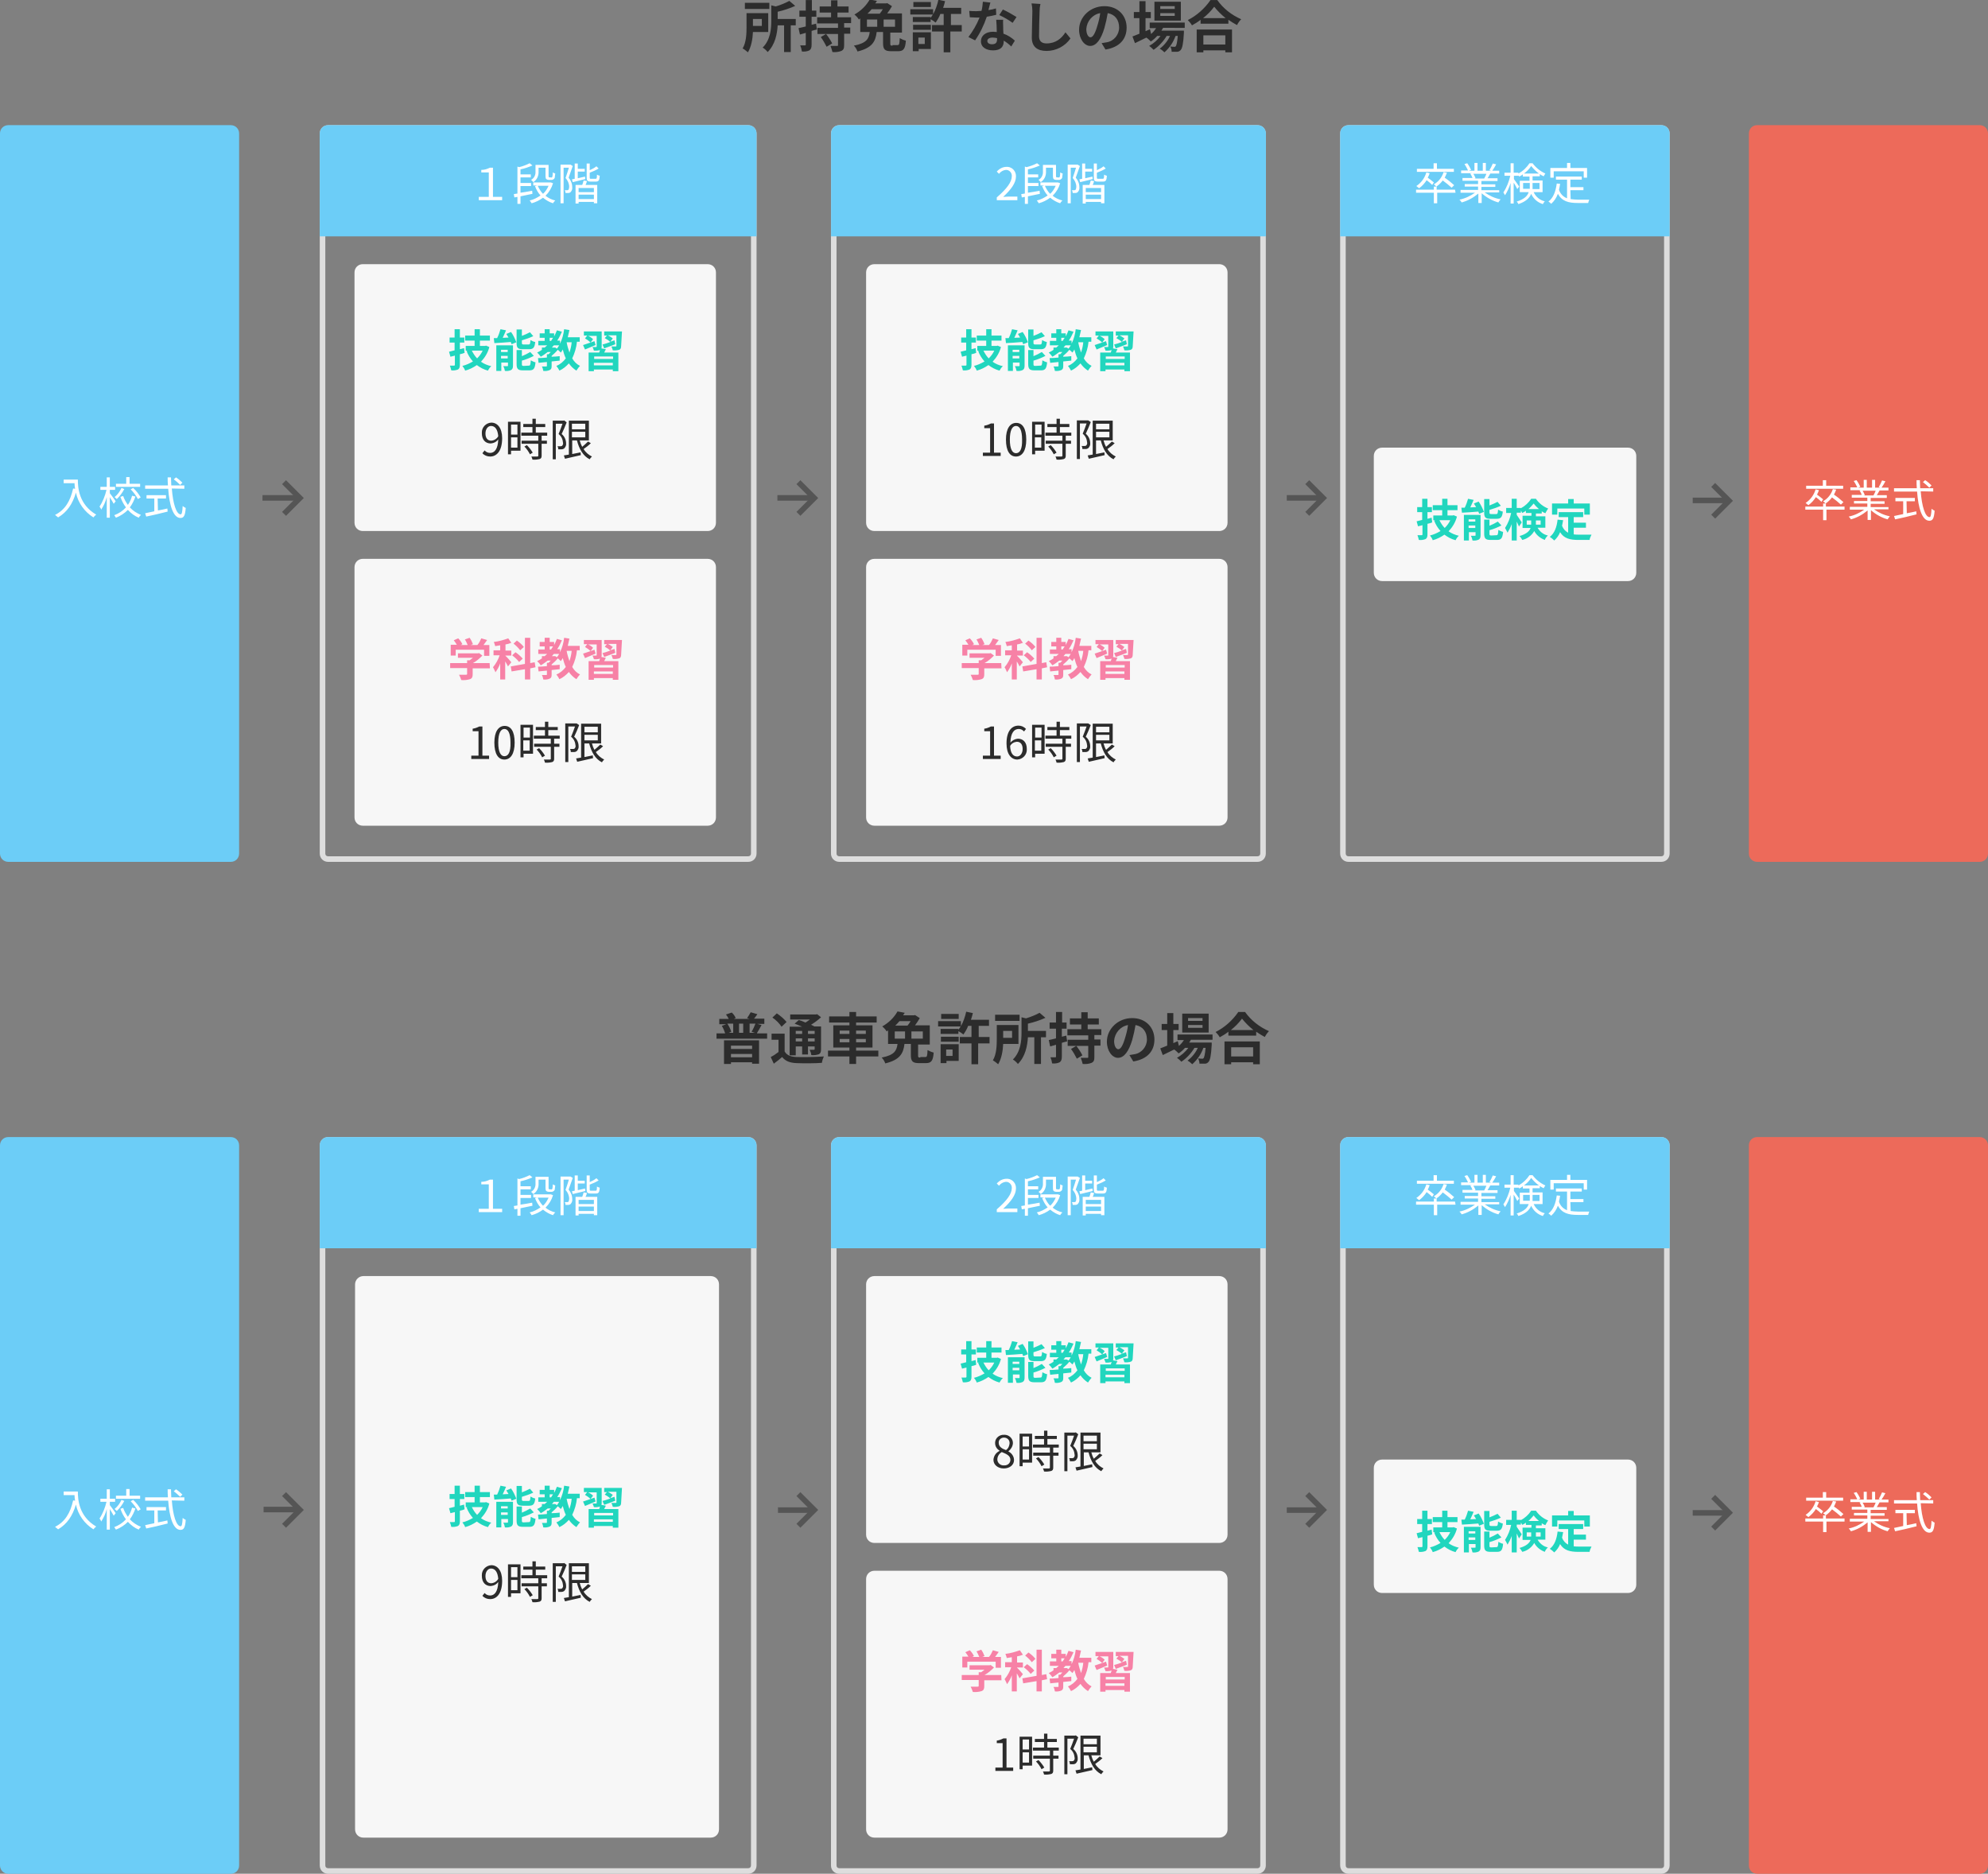 <?xml version="1.0" encoding="utf-8"?>
<!-- Generator: Adobe Illustrator 21.0.0, SVG Export Plug-In . SVG Version: 6.00 Build 0)  -->
<svg version="1.1" id="Layer_1" xmlns="http://www.w3.org/2000/svg" xmlns:xlink="http://www.w3.org/1999/xlink" x="0px" y="0px"
	 viewBox="0 0 715 674" style="enable-background:new 0 0 715 674;" xml:space="preserve">
<rect x="0" y="0" width="715" height="674" fill="#808080" stroke="none"/>
<style type="text/css">
	.st0{fill:#6CCDF7;}
	.st1{fill:#ED6A5A;}
	.st2{fill:#F7F7F7;}
	.st3{fill:none;}
	.st4{fill:#DDDDDD;}
	.st5{fill:#FFFFFF;}
	.st6{fill:#21D6BE;}
	.st7{fill:#F781A6;}
	.st8{fill:#2C2C2C;}
	.st9{fill:none;stroke:#555555;stroke-width:2;}
	.st10{fill:none;stroke:#555555;stroke-width:2;stroke-miterlimit:10;}
</style>
<g id="Group_1201" transform="translate(-293 -2634.98)">
	<path id="Path_1161" class="st0" d="M296,3044h80c1.7,0,3,1.3,3,3v259c0,1.7-1.3,3-3,3h-80c-1.7,0-3-1.3-3-3v-259
		C293,3045.3,294.3,3044,296,3044z"/>
	<path id="Path_1162" class="st1" d="M925,3044h80c1.7,0,3,1.3,3,3v259c0,1.7-1.3,3-3,3h-80c-1.7,0-3-1.3-3-3v-259
		C922,3045.3,923.3,3044,925,3044z"/>
	<path id="Path_1163" class="st2" d="M423.7,3094h124.9c1.7,0,3,1.3,3,3v196c0,1.7-1.3,3-3,3H423.7c-1.7,0-3-1.3-3-3v-196
		C420.7,3095.3,422.1,3094,423.7,3094z"/>
	<path id="Path_1164" class="st2" d="M607.5,3094h124c1.7,0,3,1.3,3,3v90c0,1.7-1.3,3-3,3h-124c-1.7,0-3-1.3-3-3v-90
		C604.5,3095.3,605.8,3094,607.5,3094z"/>
	<path id="Path_1165" class="st2" d="M607.5,3200h124c1.7,0,3,1.3,3,3v90c0,1.7-1.3,3-3,3h-124c-1.7,0-3-1.3-3-3v-90
		C604.5,3201.3,605.8,3200,607.5,3200z"/>
	<path id="Path_1166" class="st2" d="M790.1,3160h88.4c1.7,0,3,1.3,3,3v42c0,1.7-1.3,3-3,3h-88.4c-1.7,0-3-1.3-3-3v-42
		C787.1,3161.3,788.4,3160,790.1,3160z"/>
	<g id="Path_1167" transform="translate(408 3044)">
		<path class="st3" d="M3,0h151.1c1.7,0,3,1.3,3,3v259c0,1.7-1.3,3-3,3H3c-1.7,0-3-1.3-3-3V3C0,1.3,1.3,0,3,0z"/>
		<path class="st4" d="M3,2C2.4,2,2,2.4,2,3v259c0,0.6,0.4,1,1,1h151.1c0.6,0,1-0.4,1-1V3c0-0.6-0.4-1-1-1H3 M3,0h151.1
			c1.7,0,3,1.3,3,3v259c0,1.7-1.3,3-3,3H3c-1.7,0-3-1.3-3-3V3C0,1.3,1.3,0,3,0z"/>
	</g>
	<g id="Path_1168" transform="translate(591.862 3044)">
		<path class="st3" d="M3,0h150.4c1.7,0,3,1.3,3,3v259c0,1.7-1.3,3-3,3H3c-1.7,0-3-1.3-3-3V3C0,1.3,1.3,0,3,0z"/>
		<path class="st4" d="M3,2C2.4,2,2,2.4,2,3v259c0,0.6,0.4,1,1,1h150.4c0.6,0,1-0.4,1-1V3c0-0.6-0.4-1-1-1H3 M3,0h150.4
			c1.7,0,3,1.3,3,3v259c0,1.7-1.3,3-3,3H3c-1.7,0-3-1.3-3-3V3C0,1.3,1.3,0,3,0z"/>
	</g>
	<g id="Path_1169" transform="translate(775 3044)">
		<path class="st3" d="M3,0h112.5c1.7,0,3,1.3,3,3v259c0,1.7-1.3,3-3,3H3c-1.7,0-3-1.3-3-3V3C0,1.3,1.3,0,3,0z"/>
		<path class="st4" d="M3,2C2.4,2,2,2.4,2,3v259c0,0.6,0.4,1,1,1h112.5c0.6,0,1-0.4,1-1V3c0-0.6-0.4-1-1-1H3 M3,0h112.5
			c1.7,0,3,1.3,3,3v259c0,1.7-1.3,3-3,3H3c-1.7,0-3-1.3-3-3V3C0,1.3,1.3,0,3,0z"/>
	</g>
	<path id="Path_1170" class="st5" d="M315.9,3171.6v1.2h3.9c0,0.6,0.1,1.3,0.2,2l-0.7-0.1c-1,4.5-2.9,7.7-6.5,9.5
		c0.4,0.3,0.7,0.6,1.1,0.9c3.2-1.9,5.2-4.8,6.4-8.9c0.8,3.7,3.1,6.9,6.3,8.9c0.3-0.4,0.6-0.7,1-1c-6.3-3.7-6.6-9.8-6.6-12.6H315.9z
		 M343.4,3173h-3.8v-2.4h-1.2v2.4h-3.7v1.1h8.7V3173z M340,3175c1,1,1.9,2.2,2.6,3.5l1-0.6c-0.7-1.2-1.6-2.4-2.7-3.4L340,3175z
		 M336.7,3174.5c-0.6,1.3-1.4,2.4-2.5,3.3c0.3,0.2,0.6,0.5,0.8,0.7c1.1-1,2-2.3,2.7-3.6L336.7,3174.5z M334.6,3179.3
		c-0.3-0.5-1.6-2.3-2.1-2.9v-1.2h1.9v-1.1h-1.9v-3.4h-1.1v3.4h-2.3v1.1h2.2c-0.5,2.1-1.3,4.2-2.5,6c0.2,0.3,0.5,0.7,0.6,1.1
		c0.9-1.4,1.6-2.9,2-4.5v7.4h1.1v-7.4c0.5,0.8,1.1,1.9,1.4,2.4L334.6,3179.3z M340.5,3177.3c-0.3,1.2-0.8,2.3-1.5,3.3
		c-0.7-1-1.3-2-1.7-3.2l-1,0.3c0.5,1.4,1.1,2.6,2,3.8c-1.2,1.3-2.6,2.2-4.2,2.8c0.2,0.3,0.4,0.6,0.6,0.9c1.6-0.6,3.1-1.6,4.3-2.8
		c1.1,1.2,2.4,2.2,3.9,2.8c0.2-0.4,0.5-0.7,0.8-1c-1.5-0.6-2.9-1.5-4-2.7c0.9-1.2,1.5-2.5,2-3.9L340.5,3177.3z M358.6,3172.6
		c-0.7-0.7-1.5-1.4-2.3-1.9l-0.8,0.7c0.8,0.6,1.6,1.3,2.3,2L358.6,3172.6z M349.7,3178.3h3v-1.2h-7v1.2h2.8v4.6
		c-1.3,0.3-2.4,0.5-3.3,0.7l0.4,1.2c2-0.4,5-1.1,7.7-1.8l-0.1-1.1c-1.2,0.3-2.3,0.5-3.4,0.7L349.7,3178.3z M359.3,3174.8v-1.2h-4.7
		c0-0.9-0.1-1.9-0.1-2.9h-1.2c0,1,0,2,0.1,2.9h-8.2v1.2h8.3c0.4,5.9,1.8,10.5,4.4,10.5c1.2,0,1.7-0.8,1.9-3.6
		c-0.4-0.2-0.7-0.4-1.1-0.7c-0.1,2.1-0.3,3-0.7,3c-1.6,0-2.8-3.9-3.2-9.3L359.3,3174.8z"/>
	<path id="Path_1171" class="st5" d="M955.9,3173.7h-6.1v-2h-1.2v2h-6v1.1h13.3V3173.7z M948.7,3178.6c-0.7-0.6-1.5-1.2-2.2-1.7
		c0.3-0.5,0.5-1.1,0.7-1.6l-1.2-0.3c-0.6,2-1.8,3.7-3.6,4.9c0.3,0.3,0.7,0.5,1,0.8c1.1-0.8,2-1.8,2.7-2.9c0.7,0.5,1.4,1.1,2,1.7
		L948.7,3178.6z M956.3,3181.2h-6.6v-1.1h-0.1c0.9-0.6,1.7-1.4,2.3-2.2c1.1,0.8,2.2,1.7,3.2,2.6l0.9-0.9c-1.1-1-2.2-1.9-3.4-2.7
		c0.3-0.6,0.6-1.2,0.8-1.8l-1.2-0.2c-0.6,1.9-1.8,3.4-3.5,4.4c0.3,0.2,0.6,0.5,0.9,0.8h-0.9v1.1h-6.4v1.1h6.4v3.8h1.2v-3.8h6.5
		V3181.2z M967.6,3175.5c-0.2,0.6-0.5,1.1-0.8,1.7l0.2,0h-3.8l0.5-0.1c-0.2-0.6-0.5-1.1-0.8-1.6H967.6z M972.2,3182.4v-1h-6.4v-1.2
		h5v-0.9h-5v-1.2h5.8v-1h-3.6c0.3-0.5,0.7-1.1,1-1.7h3.2v-1h-2.5c0.5-0.7,1-1.5,1.4-2.3l-1.2-0.3c-0.3,0.8-0.8,1.7-1.2,2.4l0.6,0.2
		h-1.9v-2.8h-1.1v2.8h-1.9v-2.8h-1.1v2.8h-2l0.8-0.3c-0.4-0.8-0.8-1.6-1.4-2.4l-1,0.3c0.5,0.7,0.9,1.5,1.3,2.3h-2.5v1h3.9l-0.6,0.1
		c0.3,0.5,0.6,1,0.8,1.6H959v1h5.6v1.2h-4.8v0.9h4.8v1.2h-6.3v1h5.2c-1.7,1.2-3.6,2.1-5.6,2.5c0.3,0.3,0.6,0.6,0.8,1
		c2.2-0.6,4.2-1.7,6-3.2v3.4h1.2v-3.5c1.7,1.5,3.8,2.7,6,3.3c0.2-0.4,0.5-0.7,0.8-1.1c-2.1-0.4-4-1.3-5.7-2.5H972.2z M987.7,3173.6
		c-0.7-0.7-1.5-1.4-2.3-1.9l-0.8,0.7c0.8,0.6,1.6,1.3,2.3,2L987.7,3173.6z M978.7,3179.3h3v-1.2h-7v1.2h2.8v4.6
		c-1.3,0.3-2.4,0.5-3.3,0.7l0.4,1.2c2-0.4,5-1.1,7.7-1.8l-0.1-1.1c-1.2,0.3-2.3,0.5-3.4,0.7L978.7,3179.3z M988.3,3175.8v-1.2h-4.7
		c0-0.9-0.1-1.9-0.1-2.9h-1.2c0,1,0,2,0.1,2.9h-8.2v1.2h8.3c0.4,5.9,1.8,10.5,4.4,10.5c1.2,0,1.7-0.8,1.9-3.6
		c-0.4-0.2-0.7-0.4-1.1-0.7c-0.1,2.1-0.3,3-0.7,3c-1.6,0-2.8-3.9-3.2-9.3L988.3,3175.8z"/>
	<path id="Path_1172" class="st6" d="M459.9,3176.2l-1.5,0.4v-2.4h1.6v-1.8h-1.6v-3h-1.9v3h-1.8v1.8h1.8v2.8c-0.8,0.2-1.5,0.4-2,0.5
		l0.5,1.8l1.6-0.4v3.3c0,0.2-0.1,0.3-0.3,0.3c-0.2,0-0.9,0-1.5,0c0.2,0.6,0.4,1.1,0.5,1.7c0.8,0.1,1.6,0,2.4-0.3
		c0.5-0.3,0.7-0.8,0.7-1.7v-3.8c0.6-0.1,1.2-0.3,1.7-0.5L459.9,3176.2z M466.6,3177.1c-0.5,1.1-1.2,2-2,2.8
		c-0.8-0.8-1.4-1.8-1.9-2.8H466.6z M467.8,3175.3l-0.3,0.1h-1.9v-1.9h3.6v-1.8h-3.6v-2.3h-1.9v2.3h-3.4v1.8h3.4v1.9h-3.2v1.7h0.8
		l-0.5,0.1c0.5,1.4,1.3,2.7,2.3,3.8c-1.2,0.7-2.5,1.3-3.8,1.6c0.4,0.5,0.8,1.1,1,1.7c1.5-0.4,2.9-1.1,4.2-2c1.2,0.9,2.5,1.6,4,2
		c0.3-0.6,0.7-1.2,1.2-1.6c-1.3-0.3-2.6-0.8-3.7-1.6c1.4-1.5,2.5-3.3,3-5.3L467.8,3175.3z M483.3,3176.6c1.5,0,2-0.6,2.2-2.6
		c-0.6-0.1-1.2-0.4-1.7-0.7c-0.1,1.4-0.2,1.6-0.7,1.6h-1.7c-0.6,0-0.7-0.1-0.7-0.6v-0.9c1.4-0.4,2.8-0.9,4.1-1.5l-1.2-1.4
		c-0.9,0.5-1.9,0.9-2.9,1.3v-2.3h-1.9v4.8c0,1.8,0.4,2.3,2.3,2.3L483.3,3176.6z M473.2,3179.9v-0.9h2.4v0.9H473.2z M475.6,3176.8
		v0.8h-2.4v-0.8H475.6z M477.5,3175.2h-6v9.2h1.8v-3h2.4v1.1c0,0.2-0.1,0.2-0.3,0.2c-0.5,0-0.9,0-1.4,0c0.3,0.5,0.5,1.1,0.6,1.7
		c0.8,0.1,1.5,0,2.2-0.3c0.5-0.3,0.7-0.7,0.7-1.6V3175.2z M475.1,3171.1c0.3,0.4,0.5,0.9,0.8,1.3l-2.1,0.1c0.4-0.8,0.8-1.8,1.2-2.7
		l-2-0.4c-0.3,1.1-0.7,2.2-1.2,3.2c-0.4,0-0.9,0-1.2,0l0.2,1.8c1.6-0.1,3.8-0.2,5.9-0.4c0.1,0.3,0.2,0.6,0.3,0.8l1.7-0.7
		c-0.5-1.3-1.1-2.6-1.9-3.7L475.1,3171.1z M481.4,3182.6c-0.6,0-0.7-0.1-0.7-0.6v-1.3c1.5-0.4,2.9-1,4.3-1.7l-1.3-1.4
		c-1,0.6-2,1.1-3,1.5v-2.2h-1.9v5c0,1.8,0.5,2.3,2.3,2.3h2.3c1.5,0,2-0.6,2.2-2.9c-0.6-0.1-1.1-0.4-1.7-0.7
		c-0.1,1.6-0.2,1.9-0.7,1.9L481.4,3182.6z M498.6,3174.1c-0.1,1.3-0.4,2.5-0.8,3.7c-0.4-1.2-0.8-2.5-1-3.7H498.6z M492.4,3176h-0.9
		c0.2-0.3,0.5-0.5,0.7-0.8h1.9c-0.2,0.4-0.5,0.8-0.8,1.2l-0.6-0.4L492.4,3176z M490.7,3172.5h1.2c-0.2,0.4-0.5,0.7-0.7,1.1h-0.5
		V3172.5z M501.5,3174.1v-1.8h-4.3c0.2-0.8,0.4-1.7,0.6-2.6l-1.9-0.3c-0.2,1.8-0.7,3.6-1.5,5.2v-1.1h-1c0.7-1,1.2-2.1,1.7-3.2
		l-1.8-0.5c-0.3,0.7-0.6,1.5-1,2.2v-1.1h-1.6v-1.5h-1.8v1.5h-1.8v1.6h1.8v1.1h-2.3v1.6h3.2c-0.3,0.3-0.6,0.5-0.9,0.8h-1v0.8
		c-0.5,0.4-1.1,0.7-1.7,1c0.5,0.5,0.9,0.9,1.3,1.5c0.9-0.5,1.7-1.1,2.5-1.7h1.1c-0.3,0.3-0.6,0.6-0.8,0.8h-0.6v1.2
		c-1.2,0.1-2.3,0.2-3.2,0.2l0.2,1.7c0.9-0.1,1.9-0.2,3-0.3v1.4c0,0.2-0.1,0.2-0.3,0.2c-0.2,0-0.9,0-1.5,0c0.3,0.5,0.4,1.1,0.5,1.6
		c0.8,0.1,1.6,0,2.3-0.3c0.6-0.3,0.7-0.7,0.7-1.5v-1.6c1-0.1,1.9-0.2,2.9-0.3v-1.6c-1,0.1-1.9,0.2-2.9,0.2v-0.3
		c0.8-0.7,1.6-1.4,2.2-2.2c0.4,0.3,0.7,0.6,1.1,1c0.3-0.4,0.5-0.7,0.7-1.1c0.3,1.1,0.6,2.2,1.1,3.2c-0.9,1.2-2.1,2.2-3.4,2.7
		c0.4,0.5,0.8,1.1,1.1,1.7c1.3-0.6,2.4-1.5,3.4-2.6c0.7,1,1.6,1.9,2.7,2.6c0.4-0.6,0.8-1.2,1.3-1.7c-1.2-0.6-2.1-1.5-2.8-2.7
		c0.9-1.9,1.5-3.9,1.7-6H501.5z M506.8,3173.7c-1.5,0.5-3.1,1.1-4.1,1.4l0.7,1.6c1.1-0.5,2.5-1,3.8-1.6L506.8,3173.7z M513.5,3180.1
		h-6.8v-0.9h6.8V3180.1z M506.6,3182.4v-0.9h6.8v0.9H506.6z M509.3,3176.3c0.1-0.3,0.1-0.5,0.1-0.8v-5.3H503v1.5h1.2l-0.8,1
		c0.7,0.4,1.4,0.9,2,1.5l0.9-1.2c-0.5-0.5-1.1-0.9-1.8-1.2h3.1v3.8c0,0.2-0.1,0.2-0.2,0.2s-0.8,0-1.3,0c0.2,0.4,0.4,0.9,0.5,1.3
		c0.7,0.1,1.5,0,2.2-0.2l0,0c-0.1,0.3-0.2,0.6-0.3,0.9h-3.8v6.7h1.9v-0.6h6.8v0.6h2v-6.7h-5.1c0.2-0.4,0.4-0.8,0.6-1.2L509.3,3176.3
		z M516.7,3170.2h-6.4v1.5h1l-0.8,0.9c0.7,0.4,1.4,0.8,2,1.4c-1,0.4-2,0.7-2.8,0.9l0.6,1.4c1.2-0.4,2.7-1,4-1.5l-0.3-1.4
		c-0.5,0.2-1,0.3-1.5,0.5l0.9-1.2c-0.6-0.4-1.1-0.8-1.8-1.1h3.1v3.8c0,0.2-0.1,0.2-0.3,0.2c-0.2,0-0.9,0-1.5,0
		c0.2,0.5,0.4,0.9,0.5,1.4c0.8,0.1,1.6,0,2.3-0.2c0.5-0.2,0.7-0.6,0.7-1.4L516.7,3170.2z"/>
	<path id="Path_1173" class="st6" d="M643.9,3124.2l-1.5,0.4v-2.4h1.6v-1.8h-1.6v-3h-1.9v3h-1.8v1.8h1.8v2.8c-0.8,0.2-1.5,0.4-2,0.5
		l0.5,1.8l1.6-0.4v3.3c0,0.2-0.1,0.3-0.3,0.3c-0.2,0-0.9,0-1.5,0c0.2,0.6,0.4,1.1,0.5,1.7c0.8,0.1,1.6,0,2.4-0.3
		c0.5-0.3,0.7-0.8,0.7-1.7v-3.8c0.6-0.1,1.2-0.3,1.7-0.5L643.9,3124.2z M650.6,3125.1c-0.5,1.1-1.2,2-2,2.8
		c-0.8-0.8-1.4-1.8-1.9-2.8H650.6z M651.8,3123.3l-0.3,0.1h-1.9v-1.9h3.6v-1.8h-3.6v-2.3h-1.9v2.3h-3.4v1.8h3.4v1.9h-3.2v1.7h0.8
		l-0.5,0.1c0.5,1.4,1.3,2.7,2.3,3.8c-1.2,0.7-2.5,1.3-3.8,1.6c0.4,0.5,0.8,1.1,1,1.7c1.5-0.4,2.9-1.1,4.2-2c1.2,0.9,2.5,1.6,4,2
		c0.3-0.6,0.7-1.2,1.2-1.6c-1.3-0.3-2.6-0.8-3.7-1.6c1.4-1.5,2.5-3.3,3-5.3L651.8,3123.3z M667.3,3124.6c1.5,0,2-0.6,2.2-2.6
		c-0.6-0.1-1.2-0.4-1.7-0.7c-0.1,1.4-0.2,1.6-0.7,1.6h-1.7c-0.6,0-0.7-0.1-0.7-0.6v-0.9c1.4-0.4,2.8-0.9,4.1-1.5l-1.2-1.4
		c-0.9,0.5-1.9,0.9-2.9,1.3v-2.3h-1.9v4.8c0,1.8,0.4,2.3,2.3,2.3L667.3,3124.6z M657.2,3127.9v-0.9h2.4v0.9H657.2z M659.6,3124.8
		v0.8h-2.4v-0.8H659.6z M661.5,3123.2h-6v9.2h1.8v-3h2.4v1.1c0,0.2-0.1,0.2-0.3,0.2c-0.5,0-0.9,0-1.4,0c0.3,0.5,0.5,1.1,0.6,1.7
		c0.8,0.1,1.5,0,2.2-0.3c0.5-0.3,0.7-0.7,0.7-1.6V3123.2z M659.1,3119.1c0.3,0.4,0.5,0.9,0.8,1.3l-2.1,0.1c0.4-0.8,0.8-1.8,1.2-2.7
		l-2-0.4c-0.3,1.1-0.7,2.2-1.2,3.2c-0.4,0-0.9,0-1.2,0l0.2,1.8c1.6-0.1,3.8-0.2,5.9-0.4c0.1,0.3,0.2,0.6,0.3,0.8l1.7-0.7
		c-0.5-1.3-1.1-2.6-1.9-3.7L659.1,3119.1z M665.4,3130.6c-0.6,0-0.7-0.1-0.7-0.6v-1.3c1.5-0.4,2.9-1,4.3-1.7l-1.3-1.4
		c-1,0.6-2,1.1-3,1.5v-2.2h-1.9v5c0,1.8,0.5,2.3,2.3,2.3h2.3c1.5,0,2-0.6,2.2-2.9c-0.6-0.1-1.1-0.4-1.7-0.7
		c-0.1,1.6-0.2,1.9-0.7,1.9L665.4,3130.6z M682.6,3122.1c-0.1,1.3-0.4,2.5-0.8,3.7c-0.4-1.2-0.8-2.5-1-3.7H682.6z M676.4,3124h-0.9
		c0.2-0.3,0.5-0.5,0.7-0.8h1.9c-0.2,0.4-0.5,0.8-0.8,1.2l-0.6-0.4L676.4,3124z M674.7,3120.5h1.2c-0.2,0.4-0.5,0.7-0.7,1.1h-0.5
		V3120.5z M685.5,3122.1v-1.8h-4.3c0.2-0.8,0.4-1.7,0.6-2.6l-1.9-0.3c-0.2,1.8-0.7,3.6-1.5,5.2v-1.1h-1c0.7-1,1.2-2.1,1.7-3.2
		l-1.8-0.5c-0.3,0.7-0.6,1.5-1,2.2v-1.1h-1.6v-1.5h-1.8v1.5h-1.8v1.6h1.8v1.1h-2.3v1.6h3.2c-0.3,0.3-0.6,0.5-0.9,0.8h-1v0.8
		c-0.5,0.4-1.1,0.7-1.7,1c0.5,0.5,0.9,0.9,1.3,1.5c0.9-0.5,1.7-1.1,2.5-1.7h1.1c-0.3,0.3-0.6,0.6-0.8,0.8h-0.6v1.2
		c-1.2,0.1-2.3,0.2-3.2,0.2l0.2,1.7c0.9-0.1,1.9-0.2,3-0.3v1.4c0,0.2-0.1,0.2-0.3,0.2c-0.2,0-0.9,0-1.5,0c0.3,0.5,0.4,1.1,0.5,1.6
		c0.8,0.1,1.6,0,2.3-0.3c0.6-0.3,0.7-0.7,0.7-1.5v-1.6c1-0.1,1.9-0.2,2.9-0.3v-1.6c-1,0.1-1.9,0.2-2.9,0.2v-0.3
		c0.8-0.7,1.6-1.4,2.2-2.2c0.4,0.3,0.7,0.6,1.1,1c0.3-0.4,0.5-0.7,0.7-1.1c0.3,1.1,0.6,2.2,1.1,3.2c-0.9,1.2-2.1,2.2-3.4,2.7
		c0.4,0.5,0.8,1.1,1.1,1.7c1.3-0.6,2.4-1.5,3.4-2.6c0.7,1,1.6,1.9,2.7,2.6c0.4-0.6,0.8-1.2,1.3-1.7c-1.2-0.6-2.1-1.5-2.8-2.7
		c0.9-1.9,1.5-3.9,1.7-6H685.5z M690.8,3121.7c-1.5,0.5-3.1,1.1-4.1,1.4l0.7,1.6c1.1-0.5,2.5-1,3.8-1.6L690.8,3121.7z M697.5,3128.1
		h-6.8v-0.9h6.8V3128.1z M690.6,3130.4v-0.9h6.8v0.9H690.6z M693.3,3124.3c0.1-0.3,0.1-0.5,0.1-0.8v-5.3H687v1.5h1.2l-0.8,1
		c0.7,0.4,1.4,0.9,2,1.5l0.9-1.2c-0.5-0.5-1.1-0.9-1.8-1.2h3.1v3.8c0,0.2-0.1,0.2-0.2,0.2c-0.2,0-0.8,0-1.3,0
		c0.2,0.4,0.4,0.9,0.5,1.3c0.7,0.1,1.5,0,2.2-0.2l0,0c-0.1,0.3-0.2,0.6-0.3,0.9h-3.8v6.7h1.9v-0.6h6.8v0.6h2v-6.7h-5.1
		c0.2-0.4,0.4-0.8,0.6-1.2L693.3,3124.3z M700.7,3118.2h-6.4v1.5h1l-0.8,0.9c0.7,0.4,1.4,0.8,2,1.4c-1,0.4-2,0.7-2.8,0.9l0.6,1.4
		c1.2-0.4,2.7-1,4-1.5l-0.3-1.4c-0.5,0.2-1,0.3-1.5,0.5l0.9-1.2c-0.6-0.4-1.1-0.8-1.8-1.1h3.1v3.8c0,0.2-0.1,0.2-0.3,0.2
		c-0.2,0-0.9,0-1.5,0c0.2,0.5,0.4,0.9,0.5,1.4c0.8,0.1,1.6,0,2.3-0.2c0.5-0.2,0.7-0.6,0.7-1.4L700.7,3118.2z"/>
	<path id="Path_1174" class="st7" d="M640.9,3232.7h10.2v2.2h1.9v-3.9h-2.1c0.4-0.6,0.9-1.2,1.3-1.8l-2.1-0.6
		c-0.4,0.9-0.8,1.7-1.4,2.4h-2.4l0.8-0.3c-0.3-0.8-0.7-1.6-1.2-2.3l-1.7,0.6c0.4,0.6,0.7,1.3,1,2h-2.5l0.6-0.3
		c-0.4-0.8-0.9-1.5-1.5-2.1l-1.6,0.7c0.4,0.5,0.8,1.1,1.1,1.6h-2.2v3.9h1.8V3232.7z M653.1,3237.5h-6c1.3-0.7,2.4-1.7,3.4-2.7
		l-1.2-0.9l-0.4,0.1h-7.2v1.6h5.4c-0.4,0.3-0.8,0.6-1.2,0.9H645v1h-6.1v1.8h6.1v2.1c0,0.2-0.1,0.3-0.4,0.3c-0.3,0-1.5,0-2.5,0
		c0.3,0.6,0.6,1.2,0.8,1.9c1,0.1,2.1,0,3.1-0.3c0.8-0.3,1-0.8,1-1.8v-2.1h6.2L653.1,3237.5z M665.4,3231.7c-0.7-0.9-1.5-1.6-2.5-2.3
		l-1.2,1.1c0.9,0.7,1.7,1.5,2.4,2.4L665.4,3231.7z M665,3235.9c-0.8-0.9-1.7-1.7-2.6-2.3l-1.2,1.1c0.9,0.7,1.8,1.5,2.5,2.4
		L665,3235.9z M660.9,3237.2c-0.3-0.4-1.6-1.9-2.1-2.3v-0.1h2.1v-1.8h-2.1v-2.2c0.7-0.1,1.4-0.3,2.1-0.6l-1.1-1.6
		c-1.7,0.6-3.4,1.1-5.2,1.3c0.2,0.5,0.4,1,0.5,1.5c0.6-0.1,1.2-0.2,1.8-0.3v1.8h-2.4v1.8h2.2c-0.5,1.5-1.3,3-2.4,4.3
		c0.4,0.6,0.6,1.2,0.9,1.8c0.7-1,1.3-2,1.7-3.2v5.8h1.8v-6.5c0.4,0.6,0.7,1.2,1,1.8L660.9,3237.2z M669.6,3239l-0.3-1.8l-1.6,0.3
		v-9.1h-1.9v9.4l-5.1,0.9l0.3,1.8l4.8-0.8v3.7h1.9v-4L669.6,3239z M682.6,3233.1c-0.1,1.3-0.4,2.5-0.8,3.7c-0.4-1.2-0.8-2.5-1-3.7
		H682.6z M676.4,3235h-0.9c0.2-0.3,0.5-0.5,0.7-0.8h1.9c-0.2,0.4-0.5,0.8-0.8,1.2l-0.6-0.4L676.4,3235z M674.7,3231.5h1.2
		c-0.2,0.4-0.5,0.7-0.7,1.1h-0.5V3231.5z M685.5,3233.1v-1.8h-4.3c0.2-0.8,0.4-1.7,0.6-2.6l-1.9-0.3c-0.2,1.8-0.7,3.6-1.5,5.2v-1.1
		h-1c0.7-1,1.2-2.1,1.7-3.2l-1.8-0.5c-0.3,0.7-0.6,1.5-1,2.2v-1.1h-1.6v-1.5h-1.8v1.5h-1.8v1.6h1.8v1.1h-2.3v1.6h3.2
		c-0.3,0.3-0.6,0.5-0.9,0.8h-1v0.8c-0.5,0.4-1.1,0.7-1.7,1c0.5,0.5,0.9,0.9,1.3,1.5c0.9-0.5,1.7-1.1,2.5-1.7h1.1
		c-0.3,0.3-0.6,0.6-0.8,0.8h-0.6v1.2c-1.2,0.1-2.3,0.2-3.2,0.2l0.2,1.7c0.9-0.1,1.9-0.2,3-0.3v1.4c0,0.2-0.1,0.2-0.3,0.2
		c-0.2,0-0.9,0-1.5,0c0.3,0.5,0.4,1.1,0.5,1.6c0.8,0.1,1.6,0,2.3-0.3c0.6-0.3,0.7-0.7,0.7-1.5v-1.6c1-0.1,1.9-0.2,2.9-0.3v-1.6
		c-1,0.1-1.9,0.2-2.9,0.2v-0.3c0.8-0.7,1.6-1.4,2.2-2.2c0.4,0.3,0.7,0.6,1.1,1c0.3-0.4,0.5-0.7,0.7-1.1c0.3,1.1,0.6,2.2,1.1,3.2
		c-0.9,1.2-2.1,2.2-3.4,2.7c0.4,0.5,0.8,1.1,1.1,1.7c1.3-0.6,2.4-1.5,3.4-2.6c0.7,1,1.6,1.9,2.7,2.6c0.4-0.6,0.8-1.2,1.3-1.7
		c-1.2-0.6-2.1-1.5-2.8-2.7c0.9-1.9,1.5-3.9,1.7-6H685.5z M690.8,3232.7c-1.5,0.5-3.1,1.1-4.1,1.4l0.7,1.6c1.1-0.5,2.5-1,3.8-1.6
		L690.8,3232.7z M697.5,3239.1h-6.8v-0.9h6.8V3239.1z M690.6,3241.4v-0.9h6.8v0.9H690.6z M693.3,3235.3c0.1-0.3,0.1-0.5,0.1-0.8
		v-5.3H687v1.5h1.2l-0.8,1c0.7,0.4,1.4,0.9,2,1.5l0.9-1.2c-0.5-0.5-1.1-0.9-1.8-1.2h3.1v3.8c0,0.2-0.1,0.2-0.2,0.2
		c-0.2,0-0.8,0-1.3,0c0.2,0.4,0.4,0.9,0.5,1.3c0.7,0.1,1.5,0,2.2-0.2l0,0c-0.1,0.3-0.2,0.6-0.3,0.9h-3.8v6.7h1.9v-0.6h6.8v0.6h2
		v-6.7h-5.1c0.2-0.4,0.4-0.8,0.6-1.2L693.3,3235.3z M700.7,3229.2h-6.4v1.5h1l-0.8,0.9c0.7,0.4,1.4,0.8,2,1.4c-1,0.4-2,0.7-2.8,0.9
		l0.6,1.4c1.2-0.4,2.7-1,4-1.5l-0.3-1.4c-0.5,0.2-1,0.3-1.5,0.5l0.9-1.2c-0.6-0.4-1.1-0.8-1.8-1.1h3.1v3.8c0,0.2-0.1,0.2-0.3,0.2
		c-0.2,0-0.9,0-1.5,0c0.2,0.5,0.4,0.9,0.5,1.4c0.8,0.1,1.6,0,2.3-0.2c0.5-0.2,0.7-0.6,0.7-1.4L700.7,3229.2z"/>
	<path id="Path_1175" class="st6" d="M807.9,3185.2l-1.5,0.4v-2.4h1.6v-1.8h-1.6v-3h-1.9v3h-1.8v1.8h1.8v2.8c-0.8,0.2-1.5,0.4-2,0.5
		l0.5,1.8l1.6-0.4v3.3c0,0.2-0.1,0.3-0.3,0.3c-0.2,0-0.9,0-1.5,0c0.2,0.6,0.4,1.1,0.5,1.7c0.8,0.1,1.6,0,2.4-0.3
		c0.5-0.3,0.7-0.8,0.7-1.7v-3.8c0.6-0.1,1.2-0.3,1.7-0.5L807.9,3185.2z M814.6,3186.1c-0.5,1.1-1.2,2-2,2.8
		c-0.8-0.8-1.4-1.8-1.9-2.8H814.6z M815.8,3184.3l-0.3,0.1h-1.9v-1.9h3.6v-1.8h-3.6v-2.3h-1.9v2.3h-3.4v1.8h3.4v1.9h-3.2v1.7h0.8
		l-0.5,0.1c0.5,1.4,1.3,2.7,2.3,3.8c-1.2,0.7-2.5,1.3-3.8,1.6c0.4,0.5,0.8,1.1,1,1.7c1.5-0.4,2.9-1.1,4.2-2c1.2,0.9,2.5,1.6,4,2
		c0.3-0.6,0.7-1.2,1.2-1.6c-1.3-0.3-2.6-0.8-3.7-1.6c1.4-1.5,2.5-3.3,3-5.3L815.8,3184.3z M831.3,3185.6c1.5,0,2-0.6,2.2-2.6
		c-0.6-0.1-1.2-0.4-1.7-0.7c-0.1,1.4-0.2,1.6-0.7,1.6h-1.7c-0.6,0-0.7-0.1-0.7-0.6v-0.9c1.4-0.4,2.8-0.9,4.1-1.5l-1.2-1.4
		c-0.9,0.5-1.9,0.9-2.9,1.3v-2.3h-1.9v4.8c0,1.8,0.4,2.3,2.3,2.3L831.3,3185.6z M821.2,3188.9v-0.9h2.4v0.9H821.2z M823.6,3185.8
		v0.8h-2.4v-0.8H823.6z M825.5,3184.2h-6v9.2h1.8v-3h2.4v1.1c0,0.2-0.1,0.2-0.3,0.2c-0.5,0-0.9,0-1.4,0c0.3,0.5,0.5,1.1,0.6,1.7
		c0.8,0.1,1.5,0,2.2-0.3c0.5-0.3,0.7-0.7,0.7-1.6V3184.2z M823.1,3180.1c0.3,0.4,0.5,0.9,0.8,1.3l-2.1,0.1c0.4-0.8,0.8-1.8,1.2-2.7
		l-2-0.4c-0.3,1.1-0.7,2.2-1.2,3.2c-0.4,0-0.9,0-1.2,0l0.2,1.8c1.6-0.1,3.8-0.2,5.9-0.4c0.1,0.3,0.2,0.6,0.3,0.8l1.7-0.7
		c-0.5-1.3-1.1-2.6-1.9-3.7L823.1,3180.1z M829.4,3191.6c-0.6,0-0.7-0.1-0.7-0.6v-1.3c1.5-0.4,2.9-1,4.3-1.7l-1.3-1.4
		c-1,0.6-2,1.1-3,1.5v-2.2h-1.9v5c0,1.8,0.5,2.3,2.3,2.3h2.3c1.5,0,2-0.6,2.2-2.9c-0.6-0.1-1.1-0.4-1.7-0.7
		c-0.1,1.6-0.2,1.9-0.7,1.9L829.4,3191.6z M842.1,3187.7v-1.5h1.6v1c0,0.2,0,0.4,0,0.5L842.1,3187.7z M847.1,3186.2v1.5h-1.7
		c0-0.2,0-0.3,0-0.5v-1L847.1,3186.2z M842.7,3182.1c0.7-0.6,1.3-1.3,1.9-2c0.6,0.8,1.2,1.4,1.9,2H842.7z M848.8,3189.1v-4.4h-3.4
		v-1h2.1v-0.8c0.4,0.3,0.8,0.5,1.3,0.7c0.3-0.6,0.6-1.1,1-1.7c-1.8-0.7-3.3-1.9-4.4-3.5h-1.7c-0.9,1.4-2.2,2.6-3.7,3.4v-0.1h-1.5
		v-3.3h-1.8v3.3h-2v1.8h1.8c-0.4,1.9-1.1,3.7-2.2,5.4c0.3,0.5,0.6,1.1,0.9,1.7c0.6-1,1.1-2,1.5-3.1v5.9h1.8v-6.8
		c0.3,0.7,0.7,1.4,0.8,1.8l1-1.5c-0.2-0.4-1.4-2.1-1.8-2.7v-0.8h1.5v-0.8c0.2,0.3,0.3,0.6,0.5,0.9c0.5-0.2,0.9-0.5,1.3-0.8v0.8h2v1
		h-3.2v4.4h2.9c-0.4,1.1-1.5,2.2-4,2.9c0.4,0.4,0.7,0.9,1,1.4c1.8-0.4,3.4-1.6,4.3-3.2c0.8,1.5,2.2,2.6,3.8,3.2
		c0.2-0.6,0.6-1.1,1.1-1.6c-1.6-0.3-2.9-1.4-3.7-2.8H848.8z M853,3181.9h9.8v2.2h2v-4H859v-1.6h-2v1.6h-5.8v4h1.9V3181.9z
		 M859,3188.8h4.4v-1.8H859v-2h3.4v-1.8h-8.8v1.8h3.4v5.6c-1-0.5-1.8-1.4-2.2-2.5c0.1-0.6,0.3-1.3,0.4-2l-2-0.2
		c-0.3,2.7-1.1,4.9-2.8,6.2c0.6,0.4,1.1,0.8,1.6,1.3c0.9-0.8,1.7-1.9,2.1-3c1.4,2.3,3.6,2.8,6.6,2.8h4c0.1-0.7,0.4-1.3,0.7-1.9
		c-1.1,0-3.7,0-4.6,0c-0.6,0-1.2,0-1.8-0.1V3188.8z"/>
	<path id="Path_1176" class="st8" d="M469.7,3204.5c-1.4,0-2.1-1-2.1-2.6c0-1.6,0.9-2.7,2-2.7c1.5,0,2.4,1.3,2.6,3.7
		C471.7,3203.8,470.8,3204.4,469.7,3204.5z M466.5,3209c0.7,0.8,1.7,1.2,2.8,1.2c2.2,0,4.3-1.8,4.3-6.6c0-3.7-1.7-5.6-3.9-5.6
		c-1.9,0.1-3.5,1.7-3.4,3.7c0,0,0,0.1,0,0.1c0,2.4,1.3,3.7,3.2,3.7c1.1-0.1,2.1-0.6,2.7-1.5c-0.1,3.6-1.4,4.9-2.9,4.9
		c-0.8,0-1.5-0.3-2-0.9L466.5,3209z M479.1,3198.7v3.6h-2.3v-3.6H479.1z M476.8,3207v-3.7h2.3v3.7H476.8z M480.2,3197.7h-4.5v11.7
		h1.1v-1.3h3.4L480.2,3197.7z M481.6,3206.6c0.8,0.8,1.5,1.8,2,2.8l1-0.6c-0.6-1-1.3-1.9-2.1-2.7L481.6,3206.6z M489.8,3202.7v-1.1
		h-4.1v-2h3.4v-1.1h-3.4v-1.9h-1.2v1.9h-3.3v1.1h3.3v2h-4v1.1h6.1v1.8h-6v1.1h6v4.3c0,0.2-0.1,0.3-0.4,0.3c-0.3,0-1.1,0-2.1,0
		c0.2,0.3,0.3,0.7,0.4,1.1c0.9,0.1,1.7,0,2.6-0.2c0.5-0.2,0.7-0.5,0.7-1.2v-4.3h1.9v-1.1h-1.9v-1.8H489.8z M495.9,3197.2l-0.2,0.1
		h-3.9v13.9h1.1v-12.8h2.4c-0.4,1.1-0.9,2.6-1.4,3.7c1,0.8,1.5,1.9,1.6,3.2c0.1,0.4-0.1,0.8-0.4,1.1c-0.2,0.1-0.4,0.1-0.6,0.1
		c-0.3,0-0.7,0-1,0c0.2,0.3,0.3,0.7,0.3,1.1c0.4,0,0.8,0,1.2,0c0.3,0,0.6-0.1,0.9-0.3c0.5-0.5,0.8-1.2,0.7-1.8
		c0-1.3-0.6-2.6-1.6-3.4c0.6-1.2,1.3-2.9,1.8-4.2L495.9,3197.2z M498.7,3201.3h4.8v2h-4.8L498.7,3201.3z M503.5,3198.4v2h-4.8v-2
		H503.5z M504.5,3204.8c-0.7,0.7-1.4,1.3-2.1,1.9c-0.4-0.7-0.7-1.5-0.9-2.3h3.3v-7.1h-7.2v12.2c-0.7,0.1-1.3,0.2-1.8,0.3l0.4,1.2
		c1.5-0.4,3.7-0.8,5.7-1.3l-0.1-1c-1,0.2-2.1,0.4-3,0.6v-4.9h1.7c0.8,3.1,2.2,5.6,4.6,6.8c0.2-0.4,0.5-0.7,0.8-1
		c-1.2-0.6-2.3-1.5-3-2.7c0.9-0.6,1.8-1.3,2.6-2.1L504.5,3204.8z"/>
	<path id="Path_1177" class="st8" d="M654,3163.2c2.2,0,3.7-1.3,3.7-3c0-1.3-0.8-2.5-2-3.1v-0.1c0.9-0.7,1.5-1.7,1.6-2.8
		c0.1-1.6-1.2-3-2.8-3.1c-0.1,0-0.3,0-0.4,0c-1.6-0.1-3.1,1.1-3.2,2.7c0,0.1,0,0.2,0,0.3c0,1.1,0.6,2.1,1.6,2.7v0.1
		c-1.3,0.6-2.1,1.8-2.2,3.2C650.3,3161.9,651.9,3163.2,654,3163.2z M654.8,3156.6c-1.4-0.5-2.6-1.2-2.6-2.6c-0.1-1,0.7-1.8,1.7-1.9
		c0.1,0,0.1,0,0.2,0c1.1,0,2,0.8,2,1.9c0,0.1,0,0.1,0,0.2C656,3155.2,655.6,3156.1,654.8,3156.6z M654.1,3162.1
		c-1.2,0.1-2.3-0.8-2.4-2c0,0,0-0.1,0-0.1c0-1.1,0.6-2.1,1.6-2.7c1.7,0.7,3.1,1.3,3.1,2.8c0,1.1-0.9,2-2.1,2
		C654.2,3162.1,654.1,3162.1,654.1,3162.1z M663.1,3151.7v3.6h-2.3v-3.6H663.1z M660.8,3160v-3.7h2.3v3.7H660.8z M664.2,3150.7h-4.5
		v11.7h1.1v-1.3h3.4V3150.7z M665.6,3159.6c0.8,0.8,1.5,1.8,2,2.8l1-0.6c-0.6-1-1.3-1.9-2.1-2.7L665.6,3159.6z M673.8,3155.7v-1.1
		h-4.1v-2h3.4v-1.1h-3.4v-1.9h-1.2v1.9h-3.3v1.1h3.3v2h-4v1.1h6.1v1.8h-6v1.1h6v4.3c0,0.2-0.1,0.3-0.4,0.3c-0.3,0-1.1,0-2.1,0
		c0.2,0.3,0.3,0.7,0.4,1.1c0.9,0.1,1.7,0,2.6-0.2c0.5-0.2,0.7-0.5,0.7-1.2v-4.3h1.9v-1.1h-1.9v-1.8H673.8z M679.9,3150.2l-0.2,0.1
		h-3.9v13.9h1.1v-12.8h2.4c-0.4,1.1-0.9,2.6-1.4,3.7c1,0.8,1.5,1.9,1.6,3.2c0.1,0.4-0.1,0.8-0.4,1.1c-0.2,0.1-0.4,0.1-0.6,0.1
		c-0.3,0-0.7,0-1,0c0.2,0.3,0.3,0.7,0.3,1.1c0.4,0,0.8,0,1.2,0c0.3,0,0.6-0.1,0.9-0.3c0.5-0.5,0.8-1.2,0.7-1.8
		c0-1.3-0.6-2.6-1.6-3.4c0.6-1.2,1.3-2.9,1.8-4.2L679.9,3150.2z M682.7,3154.3h4.8v2h-4.8L682.7,3154.3z M687.5,3151.4v2h-4.8v-2
		H687.5z M688.5,3157.8c-0.7,0.7-1.4,1.3-2.1,1.9c-0.4-0.7-0.7-1.5-0.9-2.3h3.3v-7.1h-7.2v12.2c-0.7,0.1-1.3,0.2-1.8,0.3l0.4,1.2
		c1.5-0.4,3.7-0.8,5.7-1.3l-0.1-1c-1,0.2-2.1,0.4-3,0.6v-4.9h1.7c0.8,3.1,2.2,5.6,4.6,6.8c0.2-0.4,0.5-0.7,0.8-1
		c-1.2-0.6-2.3-1.5-3-2.7c0.9-0.6,1.8-1.3,2.6-2.1L688.5,3157.8z"/>
	<path id="Path_1178" class="st8" d="M651,3272h6.4v-1.2H655v-10.5h-1.1c-0.8,0.4-1.6,0.7-2.4,0.8v0.9h2.1v8.8H651L651,3272z
		 M663.1,3260.7v3.6h-2.3v-3.6H663.1z M660.8,3269v-3.7h2.3v3.7H660.8z M664.2,3259.7h-4.5v11.7h1.1v-1.3h3.4V3259.7z M665.6,3268.6
		c0.8,0.8,1.5,1.8,2,2.8l1-0.6c-0.6-1-1.3-1.9-2.1-2.7L665.6,3268.6z M673.8,3264.7v-1.1h-4.1v-2h3.4v-1.1h-3.4v-1.9h-1.2v1.9h-3.3
		v1.1h3.3v2h-4v1.1h6.1v1.8h-6v1.1h6v4.3c0,0.2-0.1,0.3-0.4,0.3c-0.3,0-1.1,0-2.1,0c0.2,0.3,0.3,0.7,0.4,1.1c0.9,0.1,1.7,0,2.6-0.2
		c0.5-0.2,0.7-0.5,0.7-1.2v-4.3h1.9v-1.1h-1.9v-1.8H673.8z M679.9,3259.2l-0.2,0.1h-3.9v13.9h1.1v-12.8h2.4
		c-0.4,1.1-0.9,2.6-1.4,3.7c1,0.8,1.5,1.9,1.6,3.2c0.1,0.4-0.1,0.8-0.4,1.1c-0.2,0.1-0.4,0.1-0.6,0.1c-0.3,0-0.7,0-1,0
		c0.2,0.3,0.3,0.7,0.3,1.1c0.4,0,0.8,0,1.2,0c0.3,0,0.6-0.1,0.9-0.3c0.5-0.5,0.8-1.2,0.7-1.8c0-1.3-0.6-2.6-1.6-3.4
		c0.6-1.2,1.3-2.9,1.8-4.2L679.9,3259.2z M682.7,3263.3h4.8v2h-4.8L682.7,3263.3z M687.5,3260.4v2h-4.8v-2H687.5z M688.5,3266.8
		c-0.7,0.7-1.4,1.3-2.1,1.9c-0.4-0.7-0.7-1.5-0.9-2.3h3.3v-7.1h-7.2v12.2c-0.7,0.1-1.3,0.2-1.8,0.3l0.4,1.2c1.5-0.4,3.7-0.8,5.7-1.3
		l-0.1-1c-1,0.2-2.1,0.4-3,0.6v-4.9h1.7c0.8,3.1,2.2,5.6,4.6,6.8c0.2-0.4,0.5-0.7,0.8-1c-1.2-0.6-2.3-1.5-3-2.7
		c0.9-0.6,1.8-1.3,2.6-2.1L688.5,3266.8z"/>
	<g id="Group_890" transform="translate(-172.141 3345.322) rotate(-90)">
		<path id="Path_281" class="st9" d="M161.5,567.3l5.7,5.7l5.7-5.7"/>
		<path id="Path_283" class="st9" d="M167.2,557.1L167.2,557.1z"/>
	</g>
	<g id="Group_891" transform="translate(12.859 3345.322) rotate(-90)">
		<path id="Path_281-2" class="st9" d="M161.5,567.3l5.7,5.7l5.7-5.7"/>
		<path id="Path_283-2" class="st9" d="M167.2,557.1L167.2,557.1z"/>
	</g>
	<g id="Group_894" transform="translate(195.859 3345.322) rotate(-90)">
		<path id="Path_281-3" class="st9" d="M161.5,567.3l5.7,5.7l5.7-5.7"/>
		<path id="Path_283-3" class="st9" d="M167.2,557.1L167.2,557.1z"/>
	</g>
	<g id="Group_895" transform="translate(341.859 3346.322) rotate(-90)">
		<path id="Path_281-4" class="st9" d="M161.5,567.3l5.7,5.7l5.7-5.7"/>
		<path id="Path_283-4" class="st9" d="M167.2,557.1L167.2,557.1z"/>
	</g>
	<path id="Path_1179" class="st0" d="M411,3044h151.1c1.7,0,3,1.3,3,3v37H408v-37C408,3045.3,409.3,3044,411,3044z"/>
	<path id="Path_1180" class="st0" d="M594.9,3044h150.4c1.7,0,3,1.3,3,3v37H591.9v-37C591.9,3045.3,593.2,3044,594.9,3044z"/>
	<path id="Path_1181" class="st0" d="M778,3044h112.5c1.7,0,3,1.3,3,3v37H775v-37C775,3045.3,776.3,3044,778,3044z"/>
	<path id="Path_1182" class="st5" d="M465.2,3071h8.4v-1.2h-3.3v-10.5h-1.1c-1,0.5-2,0.8-3.1,0.8v0.9h2.7v8.8h-3.6L465.2,3071z
		 M486.7,3059.3h2.5v2.8c0,0.9,0.1,1.2,0.3,1.3c0.2,0.2,0.6,0.3,0.9,0.3h0.8c0.3,0,0.5,0,0.8-0.2c0.2-0.1,0.4-0.3,0.5-0.5
		c0.1-0.5,0.1-1.1,0.2-1.6c-0.3-0.1-0.6-0.2-0.9-0.4c0,0.5,0,0.9-0.1,1.4c0,0.1-0.1,0.3-0.2,0.4c-0.1,0-0.2,0.1-0.3,0h-0.5
		c-0.1,0-0.2,0-0.3-0.1c-0.1-0.1-0.1-0.2-0.1-0.5v-3.9h-4.7v2.3c0.1,1.3-0.5,2.5-1.6,3.1c0.3,0.2,0.6,0.5,0.8,0.8
		c1.3-0.8,2-2.3,1.9-3.9V3059.3z M484.5,3068.7l-0.1-1.1c-1.4,0.3-2.9,0.5-4.2,0.7v-2.4h3.8v-1.1h-3.8v-2h3.7v-1.1h-3.7v-1.8
		c1.5-0.3,2.9-0.8,4.3-1.4l-1-0.8c-1.2,0.6-2.5,1.1-3.8,1.4l-0.6-0.2v9.7l-1.3,0.2l0.2,1.2l1.1-0.2v2.5h1.1v-2.7L484.5,3068.7z
		 M490.3,3065.8c-0.5,1.1-1.1,2.1-2,2.9c-0.8-0.8-1.4-1.8-1.9-2.9H490.3z M491.1,3064.6l-0.2,0h-6.1v1.1h1.4l-0.8,0.2
		c0.5,1.3,1.1,2.4,2,3.4c-1.2,0.8-2.5,1.5-3.9,1.8c0.3,0.3,0.5,0.7,0.7,1c1.5-0.4,2.9-1.1,4.1-2c1.1,0.9,2.3,1.6,3.6,2
		c0.2-0.4,0.5-0.7,0.8-1c-1.3-0.3-2.5-0.9-3.5-1.7c1.3-1.3,2.2-2.8,2.7-4.5L491.1,3064.6z M498.2,3058.2l-0.2,0h-3.4v13.9h1.1v-12.8
		h1.9c-0.3,1.1-0.8,2.5-1.2,3.7c0.8,0.9,1.3,2,1.3,3.2c0,0.4-0.1,0.8-0.3,1.1c-0.2,0.1-0.3,0.1-0.5,0.1c-0.3,0-0.6,0-0.8,0
		c0.2,0.3,0.3,0.7,0.3,1c0.3,0,0.7,0,1,0c0.3,0,0.6-0.1,0.8-0.3c0.5-0.5,0.7-1.2,0.6-1.8c0-1.3-0.5-2.5-1.3-3.4
		c0.5-1.3,1-2.9,1.5-4.2L498.2,3058.2z M503.4,3062.5l-2.6,0.6v-2.4h2.5v-1h-2.5v-1.9h-1.1v5.5c-0.4,0.1-0.7,0.1-1,0.2l0.3,1
		c1.3-0.3,2.9-0.7,4.5-1.1L503.4,3062.5z M506.6,3068.1h-5.5v-1.5h5.5V3068.1z M501.1,3070.6v-1.6h5.5v1.6H501.1z M502.9,3063.9
		c-0.1,0.5-0.3,1.1-0.5,1.6H500v6.7h1.1v-0.6h5.5v0.5h1.2v-6.6h-4.2c0.2-0.4,0.4-0.9,0.5-1.4L502.9,3063.9z M505.6,3063.3
		c-0.5,0-0.5-0.1-0.5-0.5v-1.7c1.1-0.4,2.2-0.9,3.2-1.5l-0.8-0.8c-0.7,0.6-1.5,1-2.4,1.4v-2.4H504v5c0,1.2,0.3,1.5,1.5,1.5h1.8
		c1,0,1.3-0.4,1.4-2.1c-0.4-0.1-0.7-0.2-1-0.4c0,1.3-0.1,1.5-0.5,1.5L505.6,3063.3z"/>
	<path id="Path_1183" class="st5" d="M651.5,3071h7.4v-1.3h-3.2c-0.6,0-1.3,0.1-1.9,0.1c2.8-2.6,4.6-5,4.6-7.3
		c0.1-1.8-1.2-3.3-2.9-3.5c-0.2,0-0.3,0-0.5,0c-1.4,0-2.6,0.7-3.5,1.7l0.8,0.8c0.6-0.8,1.5-1.3,2.4-1.4c1.1-0.1,2.1,0.8,2.2,1.9
		c0,0.1,0,0.3,0,0.4c0,2-1.7,4.4-5.4,7.6V3071z M669.2,3059.3h2.5v2.8c0,0.9,0.1,1.2,0.3,1.3c0.2,0.2,0.6,0.3,0.9,0.3h0.8
		c0.3,0,0.5,0,0.8-0.2c0.2-0.1,0.4-0.3,0.5-0.5c0.1-0.5,0.1-1.1,0.2-1.6c-0.3-0.1-0.6-0.2-0.9-0.4c0,0.5,0,0.9-0.1,1.4
		c0,0.1-0.1,0.3-0.2,0.4c-0.1,0-0.2,0.1-0.3,0h-0.5c-0.1,0-0.2,0-0.3-0.1c-0.1-0.1-0.1-0.2-0.1-0.5v-3.9h-4.7v2.3
		c0.1,1.3-0.5,2.5-1.6,3.1c0.3,0.2,0.6,0.5,0.8,0.8c1.3-0.8,2-2.3,1.9-3.9L669.2,3059.3z M667,3068.7l-0.1-1.1
		c-1.4,0.3-2.9,0.5-4.2,0.7v-2.4h3.8v-1.1h-3.8v-2h3.7v-1.1h-3.7v-1.8c1.5-0.3,2.9-0.8,4.3-1.4l-1-0.8c-1.2,0.6-2.5,1.1-3.8,1.4
		l-0.6-0.2v9.7l-1.3,0.2l0.2,1.2l1.1-0.2v2.5h1.1v-2.7L667,3068.7z M672.7,3065.8c-0.5,1.1-1.1,2.1-2,2.9c-0.8-0.8-1.4-1.8-1.9-2.9
		H672.7z M673.5,3064.6l-0.2,0h-6.1v1.1h1.4l-0.8,0.2c0.5,1.3,1.1,2.4,2,3.4c-1.2,0.8-2.5,1.5-3.9,1.8c0.3,0.3,0.5,0.7,0.7,1
		c1.5-0.4,2.9-1.1,4.1-2c1.1,0.9,2.3,1.6,3.6,2c0.2-0.4,0.5-0.7,0.8-1c-1.3-0.3-2.5-0.9-3.5-1.7c1.3-1.3,2.2-2.8,2.7-4.5
		L673.5,3064.6z M680.6,3058.2l-0.2,0H677v13.9h1.1v-12.8h1.9c-0.3,1.1-0.8,2.5-1.2,3.7c0.8,0.9,1.3,2,1.3,3.2
		c0,0.4-0.1,0.8-0.3,1.1c-0.2,0.1-0.3,0.1-0.5,0.1c-0.3,0-0.6,0-0.8,0c0.2,0.3,0.3,0.7,0.3,1c0.3,0,0.7,0,1,0c0.3,0,0.6-0.1,0.8-0.3
		c0.5-0.5,0.7-1.2,0.6-1.8c0-1.3-0.5-2.5-1.3-3.4c0.5-1.3,1-2.9,1.5-4.2L680.6,3058.2z M685.9,3062.5l-2.6,0.6v-2.4h2.5v-1h-2.5
		v-1.9h-1.1v5.5c-0.4,0.1-0.7,0.1-1,0.2l0.3,1c1.3-0.3,2.9-0.7,4.5-1.1L685.9,3062.5z M689,3068.1h-5.5v-1.5h5.5L689,3068.1z
		 M683.5,3070.6v-1.6h5.5v1.6H683.5z M685.3,3063.9c-0.1,0.5-0.3,1.1-0.5,1.6h-2.4v6.7h1.1v-0.6h5.5v0.5h1.2v-6.6H686
		c0.2-0.4,0.4-0.9,0.5-1.4L685.3,3063.9z M688,3063.3c-0.5,0-0.5-0.1-0.5-0.5v-1.7c1.1-0.4,2.2-0.9,3.2-1.5l-0.8-0.8
		c-0.7,0.6-1.5,1-2.4,1.4v-2.4h-1.1v5c0,1.2,0.3,1.5,1.5,1.5h1.8c1,0,1.3-0.4,1.4-2.1c-0.4-0.1-0.7-0.2-1-0.4c0,1.3-0.1,1.5-0.5,1.5
		L688,3063.3z"/>
	<path id="Path_1184" class="st5" d="M815.9,3059.7h-6.1v-2h-1.2v2h-6v1.1h13.3V3059.7z M808.7,3064.6c-0.7-0.6-1.5-1.2-2.2-1.7
		c0.3-0.5,0.5-1.1,0.7-1.6l-1.2-0.3c-0.6,2-1.8,3.7-3.6,4.9c0.3,0.3,0.7,0.5,1,0.8c1.1-0.8,2-1.8,2.7-2.9c0.7,0.5,1.4,1.1,2,1.7
		L808.7,3064.6z M816.3,3067.2h-6.6v-1.1h-0.1c0.9-0.6,1.7-1.4,2.3-2.2c1.1,0.8,2.2,1.7,3.2,2.6l0.9-0.9c-1.1-1-2.2-1.9-3.4-2.7
		c0.3-0.6,0.6-1.2,0.8-1.8l-1.2-0.2c-0.6,1.9-1.8,3.4-3.5,4.4c0.3,0.2,0.6,0.5,0.9,0.8h-0.9v1.1h-6.4v1.1h6.4v3.8h1.2v-3.8h6.6
		L816.3,3067.2z M827.6,3061.5c-0.2,0.6-0.5,1.1-0.8,1.7l0.2,0h-3.8l0.5-0.1c-0.2-0.6-0.5-1.1-0.8-1.6H827.6z M832.2,3068.4v-1h-6.4
		v-1.2h5v-0.9h-5v-1.2h5.8v-1h-3.6c0.3-0.5,0.7-1.1,1-1.7h3.2v-1h-2.5c0.5-0.7,1-1.5,1.4-2.3l-1.2-0.3c-0.3,0.8-0.8,1.7-1.2,2.4
		l0.6,0.2h-1.9v-2.8h-1.1v2.8h-1.9v-2.8h-1.1v2.8h-2l0.8-0.3c-0.4-0.8-0.8-1.6-1.4-2.4l-1,0.3c0.5,0.7,0.9,1.5,1.3,2.3h-2.5v1h3.9
		l-0.6,0.1c0.3,0.5,0.6,1,0.8,1.6H819v1h5.6v1.2h-4.8v0.9h4.8v1.2h-6.3v1h5.2c-1.7,1.2-3.6,2.1-5.6,2.5c0.3,0.3,0.6,0.6,0.8,1
		c2.2-0.6,4.2-1.7,6-3.2v3.4h1.2v-3.5c1.7,1.5,3.8,2.7,6,3.3c0.2-0.4,0.5-0.7,0.8-1.1c-2.1-0.4-4-1.3-5.7-2.5H832.2z M840.8,3067
		v-2.2h2.4v1.3c0,0.3,0,0.6,0,0.8H840.8z M846.7,3064.8v2.2h-2.5c0-0.3,0-0.5,0-0.8v-1.4H846.7z M841.1,3061.4
		c1-0.7,1.9-1.6,2.6-2.7c0.8,1,1.7,1.9,2.8,2.7H841.1z M847.8,3068v-4.1h-3.6v-1.5h2.6v-0.8c0.4,0.3,0.9,0.6,1.4,0.8
		c0.2-0.4,0.4-0.7,0.6-1c-1.8-0.8-3.4-2.1-4.6-3.7h-1.1c-1,1.5-2.3,2.8-4,3.7v-0.3h-1.7v-3.4h-1.1v3.4h-2.2v1.1h2.1
		c-0.5,2.1-1.3,4.2-2.5,6c0.2,0.3,0.4,0.7,0.6,1c0.9-1.4,1.5-2.8,2-4.4v7.4h1.1v-7.5c0.5,0.7,0.9,1.5,1.3,2.3l0.7-0.9
		c-0.3-0.4-1.5-2.2-1.9-2.7v-1.2h1.7v-0.1c0.1,0.1,0.1,0.3,0.2,0.4c0.5-0.2,0.9-0.5,1.3-0.8v0.8h2.4v1.5h-3.5v4.1h3.2
		c-0.4,1.3-1.5,2.5-4.3,3.4c0.3,0.3,0.5,0.6,0.6,0.9c2.7-0.9,4-2.2,4.6-3.7c0.8,1.8,2.3,3.1,4.2,3.7c0.2-0.4,0.4-0.7,0.7-1
		c-1.8-0.4-3.3-1.7-4-3.3H847.8z M851.7,3060.6h10.9v2.3h1.2v-3.5h-6v-1.8h-1.2v1.8h-6v3.5h1.2V3060.6z M857.8,3067.4h4.7v-1.1h-4.7
		v-2.7h4.1v-1.1h-9.3v1.1h4v6.7c-1.4-0.5-2.5-1.7-2.9-3.1c0.2-0.7,0.3-1.4,0.4-2.1l-1.2-0.1c-0.4,2.9-1.2,5.1-3,6.5
		c0.4,0.2,0.7,0.5,1,0.8c1.1-1,1.9-2.2,2.4-3.6c1.5,2.7,3.8,3.3,7.2,3.3h3.7c0.1-0.4,0.2-0.8,0.4-1.2c-0.8,0-3.5,0-4.1,0
		c-0.9,0-1.7-0.1-2.6-0.2L857.8,3067.4z"/>
	<path id="Path_1132" class="st0" d="M296,2680h80c1.7,0,3,1.3,3,3v259c0,1.7-1.3,3-3,3h-80c-1.7,0-3-1.3-3-3v-259
		C293,2681.3,294.3,2680,296,2680z"/>
	<path id="Path_1133" class="st1" d="M925,2680h80c1.7,0,3,1.3,3,3v259c0,1.7-1.3,3-3,3h-80c-1.7,0-3-1.3-3-3v-259
		C922,2681.3,923.3,2680,925,2680z"/>
	<path id="Path_1134" class="st2" d="M607.5,2730h124c1.7,0,3,1.3,3,3v90c0,1.7-1.3,3-3,3h-124c-1.7,0-3-1.3-3-3v-90
		C604.5,2731.3,605.8,2730,607.5,2730z"/>
	<path id="Path_1135" class="st2" d="M423.5,2730h124c1.7,0,3,1.3,3,3v90c0,1.7-1.3,3-3,3h-124c-1.7,0-3-1.3-3-3v-90
		C420.5,2731.3,421.8,2730,423.5,2730z"/>
	<path id="Path_1136" class="st2" d="M607.5,2836h124c1.7,0,3,1.3,3,3v90c0,1.7-1.3,3-3,3h-124c-1.7,0-3-1.3-3-3v-90
		C604.5,2837.3,605.8,2836,607.5,2836z"/>
	<path id="Path_1137" class="st2" d="M423.5,2836h124c1.7,0,3,1.3,3,3v90c0,1.7-1.3,3-3,3h-124c-1.7,0-3-1.3-3-3v-90
		C420.5,2837.3,421.8,2836,423.5,2836z"/>
	<path id="Path_1138" class="st2" d="M790.1,2796h88.4c1.7,0,3,1.3,3,3v42c0,1.7-1.3,3-3,3h-88.4c-1.7,0-3-1.3-3-3v-42
		C787.1,2797.3,788.4,2796,790.1,2796z"/>
	<g id="Path_1139" transform="translate(408 2680)">
		<path class="st3" d="M3,0h151.1c1.7,0,3,1.3,3,3v259c0,1.7-1.3,3-3,3H3c-1.7,0-3-1.3-3-3V3C0,1.3,1.3,0,3,0z"/>
		<path class="st4" d="M3,2C2.4,2,2,2.4,2,3v259c0,0.6,0.4,1,1,1h151.1c0.6,0,1-0.4,1-1V3c0-0.6-0.4-1-1-1H3 M3,0h151.1
			c1.7,0,3,1.3,3,3v259c0,1.7-1.3,3-3,3H3c-1.7,0-3-1.3-3-3V3C0,1.3,1.3,0,3,0z"/>
	</g>
	<g id="Path_1140" transform="translate(591.862 2680)">
		<path class="st3" d="M3,0h150.4c1.7,0,3,1.3,3,3v259c0,1.7-1.3,3-3,3H3c-1.7,0-3-1.3-3-3V3C0,1.3,1.3,0,3,0z"/>
		<path class="st4" d="M3,2C2.4,2,2,2.4,2,3v259c0,0.6,0.4,1,1,1h150.4c0.6,0,1-0.4,1-1V3c0-0.6-0.4-1-1-1H3 M3,0h150.4
			c1.7,0,3,1.3,3,3v259c0,1.7-1.3,3-3,3H3c-1.7,0-3-1.3-3-3V3C0,1.3,1.3,0,3,0z"/>
	</g>
	<g id="Path_1141" transform="translate(775 2680)">
		<path class="st3" d="M3,0h112.5c1.7,0,3,1.3,3,3v259c0,1.7-1.3,3-3,3H3c-1.7,0-3-1.3-3-3V3C0,1.3,1.3,0,3,0z"/>
		<path class="st4" d="M3,2C2.4,2,2,2.4,2,3v259c0,0.6,0.4,1,1,1h112.5c0.6,0,1-0.4,1-1V3c0-0.6-0.4-1-1-1H3 M3,0h112.5
			c1.7,0,3,1.3,3,3v259c0,1.7-1.3,3-3,3H3c-1.7,0-3-1.3-3-3V3C0,1.3,1.3,0,3,0z"/>
	</g>
	<path id="Path_1142" class="st5" d="M315.9,2807.6v1.2h3.9c0,0.6,0.1,1.3,0.2,2l-0.7-0.1c-1,4.5-2.9,7.7-6.5,9.5
		c0.4,0.3,0.7,0.6,1.1,0.9c3.2-1.9,5.2-4.8,6.4-8.9c0.8,3.7,3.1,6.9,6.3,8.9c0.3-0.4,0.6-0.7,1-1c-6.3-3.7-6.6-9.8-6.6-12.6H315.9z
		 M343.4,2809h-3.8v-2.4h-1.2v2.4h-3.7v1.1h8.7V2809z M340,2811c1,1,1.9,2.2,2.6,3.5l1-0.6c-0.7-1.2-1.6-2.4-2.7-3.4L340,2811z
		 M336.7,2810.5c-0.6,1.3-1.4,2.4-2.5,3.3c0.3,0.2,0.6,0.5,0.8,0.7c1.1-1,2-2.3,2.7-3.6L336.7,2810.5z M334.6,2815.3
		c-0.3-0.5-1.6-2.3-2.1-2.9v-1.2h1.9v-1.1h-1.9v-3.4h-1.1v3.4h-2.3v1.1h2.2c-0.5,2.1-1.3,4.2-2.5,6c0.2,0.3,0.5,0.7,0.6,1.1
		c0.9-1.4,1.6-2.9,2-4.5v7.4h1.1v-7.4c0.5,0.8,1.1,1.9,1.4,2.4L334.6,2815.3z M340.5,2813.3c-0.3,1.2-0.8,2.3-1.5,3.3
		c-0.7-1-1.3-2-1.7-3.2l-1,0.3c0.5,1.4,1.1,2.6,2,3.8c-1.2,1.3-2.6,2.2-4.2,2.8c0.2,0.3,0.4,0.6,0.6,0.9c1.6-0.6,3.1-1.6,4.3-2.8
		c1.1,1.2,2.4,2.2,3.9,2.8c0.2-0.4,0.5-0.7,0.8-1c-1.5-0.6-2.9-1.5-4-2.7c0.9-1.2,1.5-2.5,2-3.9L340.5,2813.3z M358.6,2808.6
		c-0.7-0.7-1.5-1.4-2.3-1.9l-0.8,0.7c0.8,0.6,1.6,1.3,2.3,2L358.6,2808.6z M349.7,2814.3h3v-1.2h-7v1.2h2.8v4.6
		c-1.3,0.3-2.4,0.5-3.3,0.7l0.4,1.2c2-0.4,5-1.1,7.7-1.8l-0.1-1.1c-1.2,0.3-2.3,0.5-3.4,0.7L349.7,2814.3z M359.3,2810.8v-1.2h-4.7
		c0-0.9-0.1-1.9-0.1-2.9h-1.2c0,1,0,2,0.1,2.9h-8.2v1.2h8.3c0.4,5.9,1.8,10.5,4.4,10.5c1.2,0,1.7-0.8,1.9-3.6
		c-0.4-0.2-0.7-0.4-1.1-0.7c-0.1,2.1-0.3,3-0.7,3c-1.6,0-2.8-3.9-3.2-9.3L359.3,2810.8z"/>
	<path id="Path_1143" class="st5" d="M955.9,2809.7h-6.1v-2h-1.2v2h-6v1.1h13.3V2809.7z M948.7,2814.6c-0.7-0.6-1.5-1.2-2.2-1.7
		c0.3-0.5,0.5-1.1,0.7-1.6l-1.2-0.3c-0.6,2-1.8,3.7-3.6,4.9c0.3,0.3,0.7,0.5,1,0.8c1.1-0.8,2-1.8,2.7-2.9c0.7,0.5,1.4,1.1,2,1.7
		L948.7,2814.6z M956.3,2817.2h-6.6v-1.1h-0.1c0.9-0.6,1.7-1.4,2.3-2.2c1.1,0.8,2.2,1.7,3.2,2.6l0.9-0.9c-1.1-1-2.2-1.9-3.4-2.7
		c0.3-0.6,0.6-1.2,0.8-1.8l-1.2-0.2c-0.6,1.9-1.8,3.4-3.5,4.4c0.3,0.2,0.6,0.5,0.9,0.8h-0.9v1.1h-6.4v1.1h6.4v3.8h1.2v-3.8h6.5
		V2817.2z M967.6,2811.5c-0.2,0.6-0.5,1.1-0.8,1.7l0.2,0h-3.8l0.5-0.1c-0.2-0.6-0.5-1.1-0.8-1.6H967.6z M972.2,2818.4v-1h-6.4v-1.2
		h5v-0.9h-5v-1.2h5.8v-1h-3.6c0.3-0.5,0.7-1.1,1-1.7h3.2v-1h-2.5c0.5-0.7,1-1.5,1.4-2.3l-1.2-0.3c-0.3,0.8-0.8,1.7-1.2,2.4l0.6,0.2
		h-1.9v-2.8h-1.1v2.8h-1.9v-2.8h-1.1v2.8h-2l0.8-0.3c-0.4-0.8-0.8-1.6-1.4-2.4l-1,0.3c0.5,0.7,0.9,1.5,1.3,2.3h-2.5v1h3.9l-0.6,0.1
		c0.3,0.5,0.6,1,0.8,1.6H959v1h5.6v1.2h-4.8v0.9h4.8v1.2h-6.3v1h5.2c-1.7,1.2-3.6,2.1-5.6,2.5c0.3,0.3,0.6,0.6,0.8,1
		c2.2-0.6,4.2-1.7,6-3.2v3.4h1.2v-3.5c1.7,1.5,3.8,2.7,6,3.3c0.2-0.4,0.5-0.7,0.8-1.1c-2.1-0.4-4-1.3-5.7-2.5H972.2z M987.7,2809.6
		c-0.7-0.7-1.5-1.4-2.3-1.9l-0.8,0.7c0.8,0.6,1.6,1.3,2.3,2L987.7,2809.6z M978.7,2815.3h3v-1.2h-7v1.2h2.8v4.6
		c-1.3,0.3-2.4,0.5-3.3,0.7l0.4,1.2c2-0.4,5-1.1,7.7-1.8l-0.1-1.1c-1.2,0.3-2.3,0.5-3.4,0.7L978.7,2815.3z M988.3,2811.8v-1.2h-4.7
		c0-0.9-0.1-1.9-0.1-2.9h-1.2c0,1,0,2,0.1,2.9h-8.2v1.2h8.3c0.4,5.9,1.8,10.5,4.4,10.5c1.2,0,1.7-0.8,1.9-3.6
		c-0.4-0.2-0.7-0.4-1.1-0.7c-0.1,2.1-0.3,3-0.7,3c-1.6,0-2.8-3.9-3.2-9.3L988.3,2811.8z"/>
	<path id="Path_1144" class="st6" d="M643.9,2760.2l-1.5,0.4v-2.4h1.6v-1.8h-1.6v-3h-1.9v3h-1.8v1.8h1.8v2.8c-0.8,0.2-1.5,0.4-2,0.5
		l0.5,1.8l1.6-0.4v3.3c0,0.2-0.1,0.3-0.3,0.3c-0.2,0-0.9,0-1.5,0c0.2,0.6,0.4,1.1,0.5,1.7c0.8,0.1,1.6,0,2.4-0.3
		c0.5-0.3,0.7-0.8,0.7-1.7v-3.8c0.6-0.1,1.2-0.3,1.7-0.5L643.9,2760.2z M650.6,2761.1c-0.5,1.1-1.2,2-2,2.8
		c-0.8-0.8-1.4-1.8-1.9-2.8H650.6z M651.8,2759.3l-0.3,0.1h-1.9v-1.9h3.6v-1.8h-3.6v-2.3h-1.9v2.3h-3.4v1.8h3.4v1.9h-3.2v1.7h0.8
		l-0.5,0.1c0.5,1.4,1.3,2.7,2.3,3.8c-1.2,0.7-2.5,1.3-3.8,1.6c0.4,0.5,0.8,1.1,1,1.7c1.5-0.4,2.9-1.1,4.2-2c1.2,0.9,2.5,1.6,4,2
		c0.3-0.6,0.7-1.2,1.2-1.6c-1.3-0.3-2.6-0.8-3.7-1.6c1.4-1.5,2.5-3.3,3-5.3L651.8,2759.3z M667.3,2760.6c1.5,0,2-0.6,2.2-2.6
		c-0.6-0.1-1.2-0.4-1.7-0.7c-0.1,1.4-0.2,1.6-0.7,1.6h-1.7c-0.6,0-0.7-0.1-0.7-0.6v-0.9c1.4-0.4,2.8-0.9,4.1-1.5l-1.2-1.4
		c-0.9,0.5-1.9,0.9-2.9,1.3v-2.3h-1.9v4.8c0,1.8,0.4,2.3,2.3,2.3L667.3,2760.6z M657.2,2763.9v-0.9h2.4v0.9H657.2z M659.6,2760.8
		v0.8h-2.4v-0.8H659.6z M661.5,2759.2h-6v9.2h1.8v-3h2.4v1.1c0,0.2-0.1,0.2-0.3,0.2c-0.5,0-0.9,0-1.4,0c0.3,0.5,0.5,1.1,0.6,1.7
		c0.8,0.1,1.5,0,2.2-0.3c0.5-0.3,0.7-0.7,0.7-1.6V2759.2z M659.1,2755.1c0.3,0.4,0.5,0.9,0.8,1.3l-2.1,0.1c0.4-0.8,0.8-1.8,1.2-2.7
		l-2-0.4c-0.3,1.1-0.7,2.2-1.2,3.2c-0.4,0-0.9,0-1.2,0l0.2,1.8c1.6-0.1,3.8-0.2,5.9-0.4c0.1,0.3,0.2,0.6,0.3,0.8l1.7-0.7
		c-0.5-1.3-1.1-2.6-1.9-3.7L659.1,2755.1z M665.4,2766.6c-0.6,0-0.7-0.1-0.7-0.6v-1.3c1.5-0.4,2.9-1,4.3-1.7l-1.3-1.4
		c-1,0.6-2,1.1-3,1.5v-2.2h-1.9v5c0,1.8,0.5,2.3,2.3,2.3h2.3c1.5,0,2-0.6,2.2-2.9c-0.6-0.1-1.1-0.4-1.7-0.7
		c-0.1,1.6-0.2,1.9-0.7,1.9L665.4,2766.6z M682.6,2758.1c-0.1,1.3-0.4,2.5-0.8,3.7c-0.4-1.2-0.8-2.5-1-3.7H682.6z M676.4,2760h-0.9
		c0.2-0.3,0.5-0.5,0.7-0.8h1.9c-0.2,0.4-0.5,0.8-0.8,1.2l-0.6-0.4L676.4,2760z M674.7,2756.5h1.2c-0.2,0.4-0.5,0.7-0.7,1.1h-0.5
		V2756.5z M685.5,2758.1v-1.8h-4.3c0.2-0.8,0.4-1.7,0.6-2.6l-1.9-0.3c-0.2,1.8-0.7,3.6-1.5,5.2v-1.1h-1c0.7-1,1.2-2.1,1.7-3.2
		l-1.8-0.5c-0.3,0.7-0.6,1.5-1,2.2v-1.1h-1.6v-1.5h-1.8v1.5h-1.8v1.6h1.8v1.1h-2.3v1.6h3.2c-0.3,0.3-0.6,0.5-0.9,0.8h-1v0.8
		c-0.5,0.4-1.1,0.7-1.7,1c0.5,0.5,0.9,0.9,1.3,1.5c0.9-0.5,1.7-1.1,2.5-1.7h1.1c-0.3,0.3-0.6,0.6-0.8,0.8h-0.6v1.2
		c-1.2,0.1-2.3,0.2-3.2,0.2l0.2,1.7c0.9-0.1,1.9-0.2,3-0.3v1.4c0,0.2-0.1,0.2-0.3,0.2c-0.2,0-0.9,0-1.5,0c0.3,0.5,0.4,1.1,0.5,1.6
		c0.8,0.1,1.6,0,2.3-0.3c0.6-0.3,0.7-0.7,0.7-1.5v-1.6c1-0.1,1.9-0.2,2.9-0.3v-1.6c-1,0.1-1.9,0.2-2.9,0.2v-0.3
		c0.8-0.7,1.6-1.4,2.2-2.2c0.4,0.3,0.7,0.6,1.1,1c0.3-0.4,0.5-0.7,0.7-1.1c0.3,1.1,0.6,2.2,1.1,3.2c-0.9,1.2-2.1,2.2-3.4,2.7
		c0.4,0.5,0.8,1.1,1.1,1.7c1.3-0.6,2.4-1.5,3.4-2.6c0.7,1,1.6,1.9,2.7,2.6c0.4-0.6,0.8-1.2,1.3-1.7c-1.2-0.6-2.1-1.5-2.8-2.7
		c0.9-1.9,1.5-3.9,1.7-6H685.5z M690.8,2757.7c-1.5,0.5-3.1,1.1-4.1,1.4l0.7,1.6c1.1-0.5,2.5-1,3.8-1.6L690.8,2757.7z M697.5,2764.1
		h-6.8v-0.9h6.8V2764.1z M690.6,2766.4v-0.9h6.8v0.9H690.6z M693.3,2760.3c0.1-0.3,0.1-0.5,0.1-0.8v-5.3H687v1.5h1.2l-0.8,1
		c0.7,0.4,1.4,0.9,2,1.5l0.9-1.2c-0.5-0.5-1.1-0.9-1.8-1.2h3.1v3.8c0,0.2-0.1,0.2-0.2,0.2c-0.2,0-0.8,0-1.3,0
		c0.2,0.4,0.4,0.9,0.5,1.3c0.7,0.1,1.5,0,2.2-0.2l0,0c-0.1,0.3-0.2,0.6-0.3,0.9h-3.8v6.7h1.9v-0.6h6.8v0.6h2v-6.7h-5.1
		c0.2-0.4,0.4-0.8,0.6-1.2L693.3,2760.3z M700.7,2754.2h-6.4v1.5h1l-0.8,0.9c0.7,0.4,1.4,0.8,2,1.4c-1,0.4-2,0.7-2.8,0.9l0.6,1.4
		c1.2-0.4,2.7-1,4-1.5l-0.3-1.4c-0.5,0.2-1,0.3-1.5,0.5l0.9-1.2c-0.6-0.4-1.1-0.8-1.8-1.1h3.1v3.8c0,0.2-0.1,0.2-0.3,0.2
		c-0.2,0-0.9,0-1.5,0c0.2,0.5,0.4,0.9,0.5,1.4c0.8,0.1,1.6,0,2.3-0.2c0.5-0.2,0.7-0.6,0.7-1.4L700.7,2754.2z"/>
	<path id="Path_1145" class="st6" d="M459.9,2760.2l-1.5,0.4v-2.4h1.6v-1.8h-1.6v-3h-1.9v3h-1.8v1.8h1.8v2.8c-0.8,0.2-1.5,0.4-2,0.5
		l0.5,1.8l1.6-0.4v3.3c0,0.2-0.1,0.3-0.3,0.3c-0.2,0-0.9,0-1.5,0c0.2,0.6,0.4,1.1,0.5,1.7c0.8,0.1,1.6,0,2.4-0.3
		c0.5-0.3,0.7-0.8,0.7-1.7v-3.8c0.6-0.1,1.2-0.3,1.7-0.5L459.9,2760.2z M466.6,2761.1c-0.5,1.1-1.2,2-2,2.8
		c-0.8-0.8-1.4-1.8-1.9-2.8H466.6z M467.8,2759.3l-0.3,0.1h-1.9v-1.9h3.6v-1.8h-3.6v-2.3h-1.9v2.3h-3.4v1.8h3.4v1.9h-3.2v1.7h0.8
		l-0.5,0.1c0.5,1.4,1.3,2.7,2.3,3.8c-1.2,0.7-2.5,1.3-3.8,1.6c0.4,0.5,0.8,1.1,1,1.7c1.5-0.4,2.9-1.1,4.2-2c1.2,0.9,2.5,1.6,4,2
		c0.3-0.6,0.7-1.2,1.2-1.6c-1.3-0.3-2.6-0.8-3.7-1.6c1.4-1.5,2.5-3.3,3-5.3L467.8,2759.3z M483.3,2760.6c1.5,0,2-0.6,2.2-2.6
		c-0.6-0.1-1.2-0.4-1.7-0.7c-0.1,1.4-0.2,1.6-0.7,1.6h-1.7c-0.6,0-0.7-0.1-0.7-0.6v-0.9c1.4-0.4,2.8-0.9,4.1-1.5l-1.2-1.4
		c-0.9,0.5-1.9,0.9-2.9,1.3v-2.3h-1.9v4.8c0,1.8,0.4,2.3,2.3,2.3L483.3,2760.6z M473.2,2763.9v-0.9h2.4v0.9H473.2z M475.6,2760.8
		v0.8h-2.4v-0.8H475.6z M477.5,2759.2h-6v9.2h1.8v-3h2.4v1.1c0,0.2-0.1,0.2-0.3,0.2c-0.5,0-0.9,0-1.4,0c0.3,0.5,0.5,1.1,0.6,1.7
		c0.8,0.1,1.5,0,2.2-0.3c0.5-0.3,0.7-0.7,0.7-1.6V2759.2z M475.1,2755.1c0.3,0.4,0.5,0.9,0.8,1.3l-2.1,0.1c0.4-0.8,0.8-1.8,1.2-2.7
		l-2-0.4c-0.3,1.1-0.7,2.2-1.2,3.2c-0.4,0-0.9,0-1.2,0l0.2,1.8c1.6-0.1,3.8-0.2,5.9-0.4c0.1,0.3,0.2,0.6,0.3,0.8l1.7-0.7
		c-0.5-1.3-1.1-2.6-1.9-3.7L475.1,2755.1z M481.4,2766.6c-0.6,0-0.7-0.1-0.7-0.6v-1.3c1.5-0.4,2.9-1,4.3-1.7l-1.3-1.4
		c-1,0.6-2,1.1-3,1.5v-2.2h-1.9v5c0,1.8,0.5,2.3,2.3,2.3h2.3c1.5,0,2-0.6,2.2-2.9c-0.6-0.1-1.1-0.4-1.7-0.7
		c-0.1,1.6-0.2,1.9-0.7,1.9L481.4,2766.6z M498.6,2758.1c-0.1,1.3-0.4,2.5-0.8,3.7c-0.4-1.2-0.8-2.5-1-3.7H498.6z M492.4,2760h-0.9
		c0.2-0.3,0.5-0.5,0.7-0.8h1.9c-0.2,0.4-0.5,0.8-0.8,1.2l-0.6-0.4L492.4,2760z M490.7,2756.5h1.2c-0.2,0.4-0.5,0.7-0.7,1.1h-0.5
		V2756.5z M501.5,2758.1v-1.8h-4.3c0.2-0.8,0.4-1.7,0.6-2.6l-1.9-0.3c-0.2,1.8-0.7,3.6-1.5,5.2v-1.1h-1c0.7-1,1.2-2.1,1.7-3.2
		l-1.8-0.5c-0.3,0.7-0.6,1.5-1,2.2v-1.1h-1.6v-1.5h-1.8v1.5h-1.8v1.6h1.8v1.1h-2.3v1.6h3.2c-0.3,0.3-0.6,0.5-0.9,0.8h-1v0.8
		c-0.5,0.4-1.1,0.7-1.7,1c0.5,0.5,0.9,0.9,1.3,1.5c0.9-0.5,1.7-1.1,2.5-1.7h1.1c-0.3,0.3-0.6,0.6-0.8,0.8h-0.6v1.2
		c-1.2,0.1-2.3,0.2-3.2,0.2l0.2,1.7c0.9-0.1,1.9-0.2,3-0.3v1.4c0,0.2-0.1,0.2-0.3,0.2c-0.2,0-0.9,0-1.5,0c0.3,0.5,0.4,1.1,0.5,1.6
		c0.8,0.1,1.6,0,2.3-0.3c0.6-0.3,0.7-0.7,0.7-1.5v-1.6c1-0.1,1.9-0.2,2.9-0.3v-1.6c-1,0.1-1.9,0.2-2.9,0.2v-0.3
		c0.8-0.7,1.6-1.4,2.2-2.2c0.4,0.3,0.7,0.6,1.1,1c0.3-0.4,0.5-0.7,0.7-1.1c0.3,1.1,0.6,2.2,1.1,3.2c-0.9,1.2-2.1,2.2-3.4,2.7
		c0.4,0.5,0.8,1.1,1.1,1.7c1.3-0.6,2.4-1.5,3.4-2.6c0.7,1,1.6,1.9,2.7,2.6c0.4-0.6,0.8-1.2,1.3-1.7c-1.2-0.6-2.1-1.5-2.8-2.7
		c0.9-1.9,1.5-3.9,1.7-6H501.5z M506.8,2757.7c-1.5,0.5-3.1,1.1-4.1,1.4l0.7,1.6c1.1-0.5,2.5-1,3.8-1.6L506.8,2757.7z M513.5,2764.1
		h-6.8v-0.9h6.8V2764.1z M506.6,2766.4v-0.9h6.8v0.9H506.6z M509.3,2760.3c0.1-0.3,0.1-0.5,0.1-0.8v-5.3H503v1.5h1.2l-0.8,1
		c0.7,0.4,1.4,0.9,2,1.5l0.9-1.2c-0.5-0.5-1.1-0.9-1.8-1.2h3.1v3.8c0,0.2-0.1,0.2-0.2,0.2s-0.8,0-1.3,0c0.2,0.4,0.4,0.9,0.5,1.3
		c0.7,0.1,1.5,0,2.2-0.2l0,0c-0.1,0.3-0.2,0.6-0.3,0.9h-3.8v6.7h1.9v-0.6h6.8v0.6h2v-6.7h-5.1c0.2-0.4,0.4-0.8,0.6-1.2L509.3,2760.3
		z M516.7,2754.2h-6.4v1.5h1l-0.8,0.9c0.7,0.4,1.4,0.8,2,1.4c-1,0.4-2,0.7-2.8,0.9l0.6,1.4c1.2-0.4,2.7-1,4-1.5l-0.3-1.4
		c-0.5,0.2-1,0.3-1.5,0.5l0.9-1.2c-0.6-0.4-1.1-0.8-1.8-1.1h3.1v3.8c0,0.2-0.1,0.2-0.3,0.2c-0.2,0-0.9,0-1.5,0
		c0.2,0.5,0.4,0.9,0.5,1.4c0.8,0.1,1.6,0,2.3-0.2c0.5-0.2,0.7-0.6,0.7-1.4L516.7,2754.2z"/>
	<path id="Path_1146" class="st7" d="M640.9,2868.7h10.2v2.2h1.9v-3.9h-2.1c0.4-0.6,0.9-1.2,1.3-1.8l-2.1-0.6
		c-0.4,0.9-0.8,1.7-1.4,2.4h-2.4l0.8-0.3c-0.3-0.8-0.7-1.6-1.2-2.3l-1.7,0.6c0.4,0.6,0.7,1.3,1,2h-2.5l0.6-0.3
		c-0.4-0.8-0.9-1.5-1.5-2.1l-1.6,0.7c0.4,0.5,0.8,1.1,1.1,1.6h-2.2v3.9h1.8V2868.7z M653.1,2873.5h-6c1.3-0.7,2.4-1.7,3.4-2.7
		l-1.2-0.9l-0.4,0.1h-7.2v1.6h5.4c-0.4,0.3-0.8,0.6-1.2,0.9H645v1h-6.1v1.8h6.1v2.1c0,0.2-0.1,0.3-0.4,0.3c-0.3,0-1.5,0-2.5,0
		c0.3,0.6,0.6,1.2,0.8,1.9c1,0.1,2.1,0,3.1-0.3c0.8-0.3,1-0.8,1-1.8v-2.1h6.2L653.1,2873.5z M665.4,2867.7c-0.7-0.9-1.5-1.6-2.5-2.3
		l-1.2,1.1c0.9,0.7,1.7,1.5,2.4,2.4L665.4,2867.7z M665,2871.9c-0.8-0.9-1.7-1.7-2.6-2.3l-1.2,1.1c0.9,0.7,1.8,1.5,2.5,2.4
		L665,2871.9z M660.9,2873.2c-0.3-0.4-1.6-1.9-2.1-2.3v-0.1h2.1v-1.8h-2.1v-2.2c0.7-0.1,1.4-0.3,2.1-0.6l-1.1-1.6
		c-1.7,0.6-3.4,1.1-5.2,1.3c0.2,0.5,0.4,1,0.5,1.5c0.6-0.1,1.2-0.2,1.8-0.3v1.8h-2.4v1.8h2.2c-0.5,1.5-1.3,3-2.4,4.3
		c0.4,0.6,0.6,1.2,0.9,1.8c0.7-1,1.3-2,1.7-3.2v5.8h1.8v-6.5c0.4,0.6,0.7,1.2,1,1.8L660.9,2873.2z M669.6,2875l-0.3-1.8l-1.6,0.3
		v-9.1h-1.9v9.4l-5.1,0.9l0.3,1.8l4.8-0.8v3.7h1.9v-4L669.6,2875z M682.6,2869.1c-0.1,1.3-0.4,2.5-0.8,3.7c-0.4-1.2-0.8-2.5-1-3.7
		H682.6z M676.4,2871h-0.9c0.2-0.3,0.5-0.5,0.7-0.8h1.9c-0.2,0.4-0.5,0.8-0.8,1.2l-0.6-0.4L676.4,2871z M674.7,2867.5h1.2
		c-0.2,0.4-0.5,0.7-0.7,1.1h-0.5V2867.5z M685.5,2869.1v-1.8h-4.3c0.2-0.8,0.4-1.7,0.6-2.6l-1.9-0.3c-0.2,1.8-0.7,3.6-1.5,5.2v-1.1
		h-1c0.7-1,1.2-2.1,1.7-3.2l-1.8-0.5c-0.3,0.7-0.6,1.5-1,2.2v-1.1h-1.6v-1.5h-1.8v1.5h-1.8v1.6h1.8v1.1h-2.3v1.6h3.2
		c-0.3,0.3-0.6,0.5-0.9,0.8h-1v0.8c-0.5,0.4-1.1,0.7-1.7,1c0.5,0.5,0.9,0.9,1.3,1.5c0.9-0.5,1.7-1.1,2.5-1.7h1.1
		c-0.3,0.3-0.6,0.6-0.8,0.8h-0.6v1.2c-1.2,0.1-2.3,0.2-3.2,0.2l0.2,1.7c0.9-0.1,1.9-0.2,3-0.3v1.4c0,0.2-0.1,0.2-0.3,0.2
		c-0.2,0-0.9,0-1.5,0c0.3,0.5,0.4,1.1,0.5,1.6c0.8,0.1,1.6,0,2.3-0.3c0.6-0.3,0.7-0.7,0.7-1.5v-1.6c1-0.1,1.9-0.2,2.9-0.3v-1.6
		c-1,0.1-1.9,0.2-2.9,0.2v-0.3c0.8-0.7,1.6-1.4,2.2-2.2c0.4,0.3,0.7,0.6,1.1,1c0.3-0.4,0.5-0.7,0.7-1.1c0.3,1.1,0.6,2.2,1.1,3.2
		c-0.9,1.2-2.1,2.2-3.4,2.7c0.4,0.5,0.8,1.1,1.1,1.7c1.3-0.6,2.4-1.5,3.4-2.6c0.7,1,1.6,1.9,2.7,2.6c0.4-0.6,0.8-1.2,1.3-1.7
		c-1.2-0.6-2.1-1.5-2.8-2.7c0.9-1.9,1.5-3.9,1.7-6H685.5z M690.8,2868.7c-1.5,0.5-3.1,1.1-4.1,1.4l0.7,1.6c1.1-0.5,2.5-1,3.8-1.6
		L690.8,2868.7z M697.5,2875.1h-6.8v-0.9h6.8V2875.1z M690.6,2877.4v-0.9h6.8v0.9H690.6z M693.3,2871.3c0.1-0.3,0.1-0.5,0.1-0.8
		v-5.3H687v1.5h1.2l-0.8,1c0.7,0.4,1.4,0.9,2,1.5l0.9-1.2c-0.5-0.5-1.1-0.9-1.8-1.2h3.1v3.8c0,0.2-0.1,0.2-0.2,0.2
		c-0.2,0-0.8,0-1.3,0c0.2,0.4,0.4,0.9,0.5,1.3c0.7,0.1,1.5,0,2.2-0.2l0,0c-0.1,0.3-0.2,0.6-0.3,0.9h-3.8v6.7h1.9v-0.6h6.8v0.6h2
		v-6.7h-5.1c0.2-0.4,0.4-0.8,0.6-1.2L693.3,2871.3z M700.7,2865.2h-6.4v1.5h1l-0.8,0.9c0.7,0.4,1.4,0.8,2,1.4c-1,0.4-2,0.7-2.8,0.9
		l0.6,1.4c1.2-0.4,2.7-1,4-1.5l-0.3-1.4c-0.5,0.2-1,0.3-1.5,0.5l0.9-1.2c-0.6-0.4-1.1-0.8-1.8-1.1h3.1v3.8c0,0.2-0.1,0.2-0.3,0.2
		c-0.2,0-0.9,0-1.5,0c0.2,0.5,0.4,0.9,0.5,1.4c0.8,0.1,1.6,0,2.3-0.2c0.5-0.2,0.7-0.6,0.7-1.4L700.7,2865.2z"/>
	<path id="Path_1147" class="st7" d="M456.9,2868.7h10.2v2.2h1.9v-3.9h-2.1c0.4-0.6,0.9-1.2,1.3-1.8l-2.1-0.6
		c-0.4,0.9-0.8,1.7-1.4,2.4h-2.4l0.8-0.3c-0.3-0.8-0.7-1.6-1.2-2.3l-1.7,0.6c0.4,0.6,0.7,1.3,1,2h-2.5l0.6-0.3
		c-0.4-0.8-0.9-1.5-1.5-2.1l-1.6,0.7c0.4,0.5,0.8,1.1,1.1,1.6h-2.2v3.9h1.8V2868.7z M469.1,2873.5h-6c1.3-0.7,2.4-1.7,3.4-2.7
		l-1.2-0.9l-0.4,0.1h-7.2v1.6h5.4c-0.4,0.3-0.8,0.6-1.2,0.9H461v1h-6.1v1.8h6.1v2.1c0,0.2-0.1,0.3-0.4,0.3c-0.3,0-1.5,0-2.5,0
		c0.3,0.6,0.6,1.2,0.8,1.9c1,0.1,2.1,0,3.1-0.3c0.8-0.3,1-0.8,1-1.8v-2.1h6.2L469.1,2873.5z M481.4,2867.7c-0.7-0.9-1.5-1.6-2.5-2.3
		l-1.2,1.1c0.9,0.7,1.7,1.5,2.4,2.4L481.4,2867.7z M481,2871.9c-0.8-0.9-1.7-1.7-2.6-2.3l-1.2,1.1c0.9,0.7,1.8,1.5,2.5,2.4
		L481,2871.9z M476.9,2873.2c-0.3-0.4-1.6-1.9-2.1-2.3v-0.1h2.1v-1.8h-2.1v-2.2c0.7-0.1,1.4-0.3,2.1-0.6l-1.1-1.6
		c-1.7,0.6-3.4,1.1-5.2,1.3c0.2,0.5,0.4,1,0.5,1.5c0.6-0.1,1.2-0.2,1.8-0.3v1.8h-2.4v1.8h2.2c-0.5,1.5-1.3,3-2.4,4.3
		c0.4,0.6,0.6,1.2,0.9,1.8c0.7-1,1.3-2,1.7-3.2v5.8h1.8v-6.5c0.4,0.6,0.7,1.2,1,1.8L476.9,2873.2z M485.6,2875l-0.3-1.8l-1.6,0.3
		v-9.1h-1.9v9.4l-5.1,0.9l0.3,1.8l4.8-0.8v3.7h1.9v-4L485.6,2875z M498.6,2869.1c-0.1,1.3-0.4,2.5-0.8,3.7c-0.4-1.2-0.8-2.5-1-3.7
		H498.6z M492.4,2871h-0.9c0.2-0.3,0.5-0.5,0.7-0.8h1.9c-0.2,0.4-0.5,0.8-0.8,1.2l-0.6-0.4L492.4,2871z M490.7,2867.5h1.2
		c-0.2,0.4-0.5,0.7-0.7,1.1h-0.5V2867.5z M501.5,2869.1v-1.8h-4.3c0.2-0.8,0.4-1.7,0.6-2.6l-1.9-0.3c-0.2,1.8-0.7,3.6-1.5,5.2v-1.1
		h-1c0.7-1,1.2-2.1,1.7-3.2l-1.8-0.5c-0.3,0.7-0.6,1.5-1,2.2v-1.1h-1.6v-1.5h-1.8v1.5h-1.8v1.6h1.8v1.1h-2.3v1.6h3.2
		c-0.3,0.3-0.6,0.5-0.9,0.8h-1v0.8c-0.5,0.4-1.1,0.7-1.7,1c0.5,0.5,0.9,0.9,1.3,1.5c0.9-0.5,1.7-1.1,2.5-1.7h1.1
		c-0.3,0.3-0.6,0.6-0.8,0.8h-0.6v1.2c-1.2,0.1-2.3,0.2-3.2,0.2l0.2,1.7c0.9-0.1,1.9-0.2,3-0.3v1.4c0,0.2-0.1,0.2-0.3,0.2
		c-0.2,0-0.9,0-1.5,0c0.3,0.5,0.4,1.1,0.5,1.6c0.8,0.1,1.6,0,2.3-0.3c0.6-0.3,0.7-0.7,0.7-1.5v-1.6c1-0.1,1.9-0.2,2.9-0.3v-1.6
		c-1,0.1-1.9,0.2-2.9,0.2v-0.3c0.8-0.7,1.6-1.4,2.2-2.2c0.4,0.3,0.7,0.6,1.1,1c0.3-0.4,0.5-0.7,0.7-1.1c0.3,1.1,0.6,2.2,1.1,3.2
		c-0.9,1.2-2.1,2.2-3.4,2.7c0.4,0.5,0.8,1.1,1.1,1.7c1.3-0.6,2.4-1.5,3.4-2.6c0.7,1,1.6,1.9,2.7,2.6c0.4-0.6,0.8-1.2,1.3-1.7
		c-1.2-0.6-2.1-1.5-2.8-2.7c0.9-1.9,1.5-3.9,1.7-6H501.5z M506.8,2868.7c-1.5,0.5-3.1,1.1-4.1,1.4l0.7,1.6c1.1-0.5,2.5-1,3.8-1.6
		L506.8,2868.7z M513.5,2875.1h-6.8v-0.9h6.8V2875.1z M506.6,2877.4v-0.9h6.8v0.9H506.6z M509.3,2871.3c0.1-0.3,0.1-0.5,0.1-0.8
		v-5.3H503v1.5h1.2l-0.8,1c0.7,0.4,1.4,0.9,2,1.5l0.9-1.2c-0.5-0.5-1.1-0.9-1.8-1.2h3.1v3.8c0,0.2-0.1,0.2-0.2,0.2s-0.8,0-1.3,0
		c0.2,0.4,0.4,0.9,0.5,1.3c0.7,0.1,1.5,0,2.2-0.2l0,0c-0.1,0.3-0.2,0.6-0.3,0.9h-3.8v6.7h1.9v-0.6h6.8v0.6h2v-6.7h-5.1
		c0.2-0.4,0.4-0.8,0.6-1.2L509.3,2871.3z M516.7,2865.2h-6.4v1.5h1l-0.8,0.9c0.7,0.4,1.4,0.8,2,1.4c-1,0.4-2,0.7-2.8,0.9l0.6,1.4
		c1.2-0.4,2.7-1,4-1.5l-0.3-1.4c-0.5,0.2-1,0.3-1.5,0.5l0.9-1.2c-0.6-0.4-1.1-0.8-1.8-1.1h3.1v3.8c0,0.2-0.1,0.2-0.3,0.2
		c-0.2,0-0.9,0-1.5,0c0.2,0.5,0.4,0.9,0.5,1.4c0.8,0.1,1.6,0,2.3-0.2c0.5-0.2,0.7-0.6,0.7-1.4L516.7,2865.2z"/>
	<path id="Path_1148" class="st6" d="M807.9,2821.2l-1.5,0.4v-2.4h1.6v-1.8h-1.6v-3h-1.9v3h-1.8v1.8h1.8v2.8c-0.8,0.2-1.5,0.4-2,0.5
		l0.5,1.8l1.6-0.4v3.3c0,0.2-0.1,0.3-0.3,0.3c-0.2,0-0.9,0-1.5,0c0.2,0.6,0.4,1.1,0.5,1.7c0.8,0.1,1.6,0,2.4-0.3
		c0.5-0.3,0.7-0.8,0.7-1.7v-3.8c0.6-0.1,1.2-0.3,1.7-0.5L807.9,2821.2z M814.6,2822.1c-0.5,1.1-1.2,2-2,2.8
		c-0.8-0.8-1.4-1.8-1.9-2.8H814.6z M815.8,2820.3l-0.3,0.1h-1.9v-1.9h3.6v-1.8h-3.6v-2.3h-1.9v2.3h-3.4v1.8h3.4v1.9h-3.2v1.7h0.8
		l-0.5,0.1c0.5,1.4,1.3,2.7,2.3,3.8c-1.2,0.7-2.5,1.3-3.8,1.6c0.4,0.5,0.8,1.1,1,1.7c1.5-0.4,2.9-1.1,4.2-2c1.2,0.9,2.5,1.6,4,2
		c0.3-0.6,0.7-1.2,1.2-1.6c-1.3-0.3-2.6-0.8-3.7-1.6c1.4-1.5,2.5-3.3,3-5.3L815.8,2820.3z M831.3,2821.6c1.5,0,2-0.6,2.2-2.6
		c-0.6-0.1-1.2-0.4-1.7-0.7c-0.1,1.4-0.2,1.6-0.7,1.6h-1.7c-0.6,0-0.7-0.1-0.7-0.6v-0.9c1.4-0.4,2.8-0.9,4.1-1.5l-1.2-1.4
		c-0.9,0.5-1.9,0.9-2.9,1.3v-2.3h-1.9v4.8c0,1.8,0.4,2.3,2.3,2.3L831.3,2821.6z M821.2,2824.9v-0.9h2.4v0.9H821.2z M823.6,2821.8
		v0.8h-2.4v-0.8H823.6z M825.5,2820.2h-6v9.2h1.8v-3h2.4v1.1c0,0.2-0.1,0.2-0.3,0.2c-0.5,0-0.9,0-1.4,0c0.3,0.5,0.5,1.1,0.6,1.7
		c0.8,0.1,1.5,0,2.2-0.3c0.5-0.3,0.7-0.7,0.7-1.6V2820.2z M823.1,2816.1c0.3,0.4,0.5,0.9,0.8,1.3l-2.1,0.1c0.4-0.8,0.8-1.8,1.2-2.7
		l-2-0.4c-0.3,1.1-0.7,2.2-1.2,3.2c-0.4,0-0.9,0-1.2,0l0.2,1.8c1.6-0.1,3.8-0.2,5.9-0.4c0.1,0.3,0.2,0.6,0.3,0.8l1.7-0.7
		c-0.5-1.3-1.1-2.6-1.9-3.7L823.1,2816.1z M829.4,2827.6c-0.6,0-0.7-0.1-0.7-0.6v-1.3c1.5-0.4,2.9-1,4.3-1.7l-1.3-1.4
		c-1,0.6-2,1.1-3,1.5v-2.2h-1.9v5c0,1.8,0.5,2.3,2.3,2.3h2.3c1.5,0,2-0.6,2.2-2.9c-0.6-0.1-1.1-0.4-1.7-0.7
		c-0.1,1.6-0.2,1.9-0.7,1.9L829.4,2827.6z M842.1,2823.7v-1.5h1.6v1c0,0.2,0,0.4,0,0.5L842.1,2823.7z M847.1,2822.2v1.5h-1.7
		c0-0.2,0-0.3,0-0.5v-1L847.1,2822.2z M842.7,2818.1c0.7-0.6,1.3-1.3,1.9-2c0.6,0.8,1.2,1.4,1.9,2H842.7z M848.8,2825.1v-4.4h-3.4
		v-1h2.1v-0.8c0.4,0.3,0.8,0.5,1.3,0.7c0.3-0.6,0.6-1.1,1-1.7c-1.8-0.7-3.3-1.9-4.4-3.5h-1.7c-0.9,1.4-2.2,2.6-3.7,3.4v-0.1h-1.5
		v-3.3h-1.8v3.3h-2v1.8h1.8c-0.4,1.9-1.1,3.7-2.2,5.4c0.3,0.5,0.6,1.1,0.9,1.7c0.6-1,1.1-2,1.5-3.1v5.9h1.8v-6.8
		c0.3,0.7,0.7,1.4,0.8,1.8l1-1.5c-0.2-0.4-1.4-2.1-1.8-2.7v-0.8h1.5v-0.8c0.2,0.3,0.3,0.6,0.5,0.9c0.5-0.2,0.9-0.5,1.3-0.8v0.8h2v1
		h-3.2v4.4h2.9c-0.4,1.1-1.5,2.2-4,2.9c0.4,0.4,0.7,0.9,1,1.4c1.8-0.4,3.4-1.6,4.3-3.2c0.8,1.5,2.2,2.6,3.8,3.2
		c0.2-0.6,0.6-1.1,1.1-1.6c-1.6-0.3-2.9-1.4-3.7-2.8H848.8z M853,2817.9h9.8v2.2h2v-4H859v-1.6h-2v1.6h-5.8v4h1.9V2817.9z
		 M859,2824.8h4.4v-1.8H859v-2h3.4v-1.8h-8.8v1.8h3.4v5.6c-1-0.5-1.8-1.4-2.2-2.5c0.1-0.6,0.3-1.3,0.4-2l-2-0.2
		c-0.3,2.7-1.1,4.9-2.8,6.2c0.6,0.4,1.1,0.8,1.6,1.3c0.9-0.8,1.7-1.9,2.1-3c1.4,2.3,3.6,2.8,6.6,2.8h4c0.1-0.7,0.4-1.3,0.7-1.9
		c-1.1,0-3.7,0-4.6,0c-0.6,0-1.2,0-1.8-0.1V2824.8z"/>
	<path id="Path_1149" class="st8" d="M646.5,2799h6.4v-1.2h-2.4v-10.5h-1.1c-0.8,0.4-1.6,0.7-2.4,0.8v0.9h2.1v8.8h-2.6V2799z
		 M658.4,2799.2c2.2,0,3.7-2,3.7-6.1c0-4.1-1.4-6-3.6-6c-2.2,0-3.7,2-3.7,6C654.8,2797.2,656.2,2799.2,658.4,2799.2z M658.4,2798
		c-1.3,0-2.2-1.5-2.2-4.9c0-3.4,0.9-4.9,2.2-4.9c1.3,0,2.2,1.4,2.2,4.9C660.7,2796.6,659.8,2798,658.4,2798z M667.6,2787.7v3.6h-2.3
		v-3.6H667.6z M665.2,2796v-3.7h2.3v3.7H665.2z M668.7,2786.7h-4.5v11.7h1.1v-1.3h3.4V2786.7z M670,2795.6c0.8,0.8,1.5,1.8,2,2.8
		l1-0.6c-0.6-1-1.3-1.9-2.1-2.7L670,2795.6z M678.3,2791.7v-1.1h-4.1v-2h3.4v-1.1h-3.4v-1.9H673v1.9h-3.3v1.1h3.3v2h-4v1.1h6.1v1.8
		h-6v1.1h6v4.3c0,0.2-0.1,0.3-0.4,0.3c-0.3,0-1.1,0-2.1,0c0.2,0.3,0.3,0.7,0.4,1.1c0.9,0.1,1.7,0,2.6-0.2c0.5-0.2,0.7-0.5,0.7-1.2
		v-4.3h1.9v-1.1h-1.9v-1.8H678.3z M684.4,2786.2l-0.2,0h-3.9v13.9h1.1v-12.8h2.4c-0.4,1.1-0.9,2.6-1.4,3.7c1,0.8,1.5,1.9,1.6,3.2
		c0.1,0.4-0.1,0.8-0.4,1.1c-0.2,0.1-0.4,0.1-0.6,0.1c-0.3,0-0.7,0-1,0c0.2,0.3,0.3,0.7,0.3,1.1c0.4,0,0.8,0,1.2,0
		c0.3,0,0.6-0.1,0.9-0.3c0.5-0.5,0.8-1.2,0.7-1.8c0-1.3-0.6-2.6-1.6-3.4c0.6-1.2,1.3-2.9,1.8-4.2L684.4,2786.2z M687.2,2790.3h4.8v2
		h-4.8L687.2,2790.3z M692,2787.4v2h-4.8v-2H692z M692.9,2793.8c-0.7,0.7-1.4,1.3-2.1,1.9c-0.4-0.7-0.7-1.5-0.9-2.3h3.3v-7.1H686
		v12.2c-0.7,0.1-1.3,0.2-1.8,0.3l0.4,1.2c1.6-0.4,3.7-0.8,5.7-1.3l-0.1-1c-1,0.2-2.1,0.4-3,0.6v-4.9h1.7c0.8,3.1,2.2,5.6,4.6,6.8
		c0.2-0.4,0.5-0.7,0.8-1c-1.2-0.6-2.3-1.5-3-2.7c0.9-0.6,1.8-1.3,2.6-2.1L692.9,2793.8z"/>
	<path id="Path_1150" class="st8" d="M469.7,2793.5c-1.4,0-2.1-1-2.1-2.6c0-1.6,0.9-2.7,2-2.7c1.5,0,2.4,1.3,2.6,3.7
		C471.7,2792.8,470.8,2793.4,469.7,2793.5z M466.5,2798c0.7,0.8,1.7,1.2,2.8,1.2c2.2,0,4.3-1.8,4.3-6.6c0-3.7-1.7-5.6-3.9-5.6
		c-1.9,0.1-3.5,1.7-3.4,3.7c0,0,0,0.1,0,0.1c0,2.4,1.3,3.7,3.2,3.7c1.1-0.1,2.1-0.6,2.7-1.5c-0.1,3.6-1.4,4.9-2.9,4.9
		c-0.8,0-1.5-0.3-2-0.9L466.5,2798z M479.1,2787.7v3.6h-2.3v-3.6H479.1z M476.8,2796v-3.7h2.3v3.7H476.8z M480.2,2786.7h-4.5v11.7
		h1.1v-1.3h3.4L480.2,2786.7z M481.6,2795.6c0.8,0.8,1.5,1.8,2,2.8l1-0.6c-0.6-1-1.3-1.9-2.1-2.7L481.6,2795.6z M489.8,2791.7v-1.1
		h-4.1v-2h3.4v-1.1h-3.4v-1.9h-1.2v1.9h-3.3v1.1h3.3v2h-4v1.1h6.1v1.8h-6v1.1h6v4.3c0,0.2-0.1,0.3-0.4,0.3c-0.3,0-1.1,0-2.1,0
		c0.2,0.3,0.3,0.7,0.4,1.1c0.9,0.1,1.7,0,2.6-0.2c0.5-0.2,0.7-0.5,0.7-1.2v-4.3h1.9v-1.1h-1.9v-1.8H489.8z M495.9,2786.2l-0.2,0.1
		h-3.9v13.9h1.1v-12.8h2.4c-0.4,1.1-0.9,2.6-1.4,3.7c1,0.8,1.5,1.9,1.6,3.2c0.1,0.4-0.1,0.8-0.4,1.1c-0.2,0.1-0.4,0.1-0.6,0.1
		c-0.3,0-0.7,0-1,0c0.2,0.3,0.3,0.7,0.3,1.1c0.4,0,0.8,0,1.2,0c0.3,0,0.6-0.1,0.9-0.3c0.5-0.5,0.8-1.2,0.7-1.8
		c0-1.3-0.6-2.6-1.6-3.4c0.6-1.2,1.3-2.9,1.8-4.2L495.9,2786.2z M498.7,2790.3h4.8v2h-4.8L498.7,2790.3z M503.5,2787.4v2h-4.8v-2
		H503.5z M504.5,2793.8c-0.7,0.7-1.4,1.3-2.1,1.9c-0.4-0.7-0.7-1.5-0.9-2.3h3.3v-7.1h-7.2v12.2c-0.7,0.1-1.3,0.2-1.8,0.3l0.4,1.2
		c1.5-0.4,3.7-0.8,5.7-1.3l-0.1-1c-1,0.2-2.1,0.4-3,0.6v-4.9h1.7c0.8,3.1,2.2,5.6,4.6,6.8c0.2-0.4,0.5-0.7,0.8-1
		c-1.2-0.6-2.3-1.5-3-2.7c0.9-0.6,1.8-1.3,2.6-2.1L504.5,2793.8z"/>
	<path id="Path_1151" class="st8" d="M646.5,2908h6.4v-1.2h-2.4v-10.5h-1.1c-0.8,0.4-1.6,0.7-2.4,0.8v0.9h2.1v8.8h-2.6V2908z
		 M658.8,2907.1c-1.5,0-2.4-1.3-2.5-3.8c0.5-0.9,1.4-1.4,2.4-1.5c1.4,0,2.1,1,2.1,2.6C660.8,2906,659.9,2907.1,658.8,2907.1z
		 M662,2897.2c-0.7-0.8-1.7-1.2-2.7-1.2c-2.3,0-4.3,1.8-4.3,6.4c0,3.9,1.7,5.8,3.9,5.8c1.9-0.1,3.5-1.7,3.4-3.7c0,0,0-0.1,0-0.1
		c0-2.4-1.3-3.7-3.2-3.7c-1.1,0.1-2,0.6-2.7,1.4c0.1-3.6,1.4-4.9,3-4.9c0.7,0,1.4,0.3,1.9,0.9L662,2897.2z M667.6,2896.7v3.6h-2.3
		v-3.6H667.6z M665.2,2905v-3.7h2.3v3.7H665.2z M668.7,2895.7h-4.5v11.7h1.1v-1.3h3.4V2895.7z M670,2904.6c0.8,0.8,1.5,1.8,2,2.8
		l1-0.6c-0.6-1-1.3-1.9-2.1-2.7L670,2904.6z M678.3,2900.7v-1.1h-4.1v-2h3.4v-1.1h-3.4v-1.9H673v1.9h-3.3v1.1h3.3v2h-4v1.1h6.1v1.8
		h-6v1.1h6v4.3c0,0.2-0.1,0.3-0.4,0.3c-0.3,0-1.1,0-2.1,0c0.2,0.3,0.3,0.7,0.4,1.1c0.9,0.1,1.7,0,2.6-0.2c0.5-0.2,0.7-0.5,0.7-1.2
		v-4.3h1.9v-1.1h-1.9v-1.8H678.3z M684.4,2895.2l-0.2,0h-3.9v13.9h1.1v-12.8h2.4c-0.4,1.1-0.9,2.6-1.4,3.7c1,0.8,1.5,1.9,1.6,3.2
		c0.1,0.4-0.1,0.8-0.4,1.1c-0.2,0.1-0.4,0.1-0.6,0.1c-0.3,0-0.7,0-1,0c0.2,0.3,0.3,0.7,0.3,1.1c0.4,0,0.8,0,1.2,0
		c0.3,0,0.6-0.1,0.9-0.3c0.5-0.5,0.8-1.2,0.7-1.8c0-1.3-0.6-2.6-1.6-3.4c0.6-1.2,1.3-2.9,1.8-4.2L684.4,2895.2z M687.2,2899.3h4.8v2
		h-4.8L687.2,2899.3z M692,2896.4v2h-4.8v-2H692z M692.9,2902.8c-0.7,0.7-1.4,1.3-2.1,1.9c-0.4-0.7-0.7-1.5-0.9-2.3h3.3v-7.1H686
		v12.2c-0.7,0.1-1.3,0.2-1.8,0.3l0.4,1.2c1.6-0.4,3.7-0.8,5.7-1.3l-0.1-1c-1,0.2-2.1,0.4-3,0.6v-4.9h1.7c0.8,3.1,2.2,5.6,4.6,6.8
		c0.2-0.4,0.5-0.7,0.8-1c-1.2-0.6-2.3-1.5-3-2.7c0.9-0.6,1.8-1.3,2.6-2.1L692.9,2902.8z"/>
	<path id="Path_1152" class="st8" d="M462.5,2908h6.4v-1.2h-2.4v-10.5h-1.1c-0.8,0.4-1.6,0.7-2.4,0.8v0.9h2.1v8.8h-2.6V2908z
		 M474.4,2908.2c2.2,0,3.7-2,3.7-6.1c0-4.1-1.4-6-3.6-6c-2.2,0-3.7,2-3.7,6C470.8,2906.2,472.2,2908.2,474.4,2908.2z M474.4,2907
		c-1.3,0-2.2-1.5-2.2-4.9c0-3.4,0.9-4.9,2.2-4.9c1.3,0,2.2,1.4,2.2,4.9C476.7,2905.6,475.8,2907,474.4,2907z M483.6,2896.7v3.6h-2.3
		v-3.6H483.6z M481.2,2905v-3.7h2.3v3.7H481.2z M484.7,2895.7h-4.5v11.7h1.1v-1.3h3.4V2895.7z M486,2904.6c0.8,0.8,1.5,1.8,2,2.8
		l1-0.6c-0.6-1-1.3-1.9-2.1-2.7L486,2904.6z M494.3,2900.7v-1.1h-4.1v-2h3.4v-1.1h-3.4v-1.9H489v1.9h-3.3v1.1h3.3v2h-4v1.1h6.1v1.8
		h-6v1.1h6v4.3c0,0.2-0.1,0.3-0.4,0.3c-0.3,0-1.1,0-2.1,0c0.2,0.3,0.3,0.7,0.4,1.1c0.9,0.1,1.7,0,2.6-0.2c0.5-0.2,0.7-0.5,0.7-1.2
		v-4.3h1.9v-1.1h-1.9v-1.8H494.3z M500.4,2895.2l-0.2,0h-3.9v13.9h1.1v-12.8h2.4c-0.4,1.1-0.9,2.6-1.4,3.7c1,0.8,1.5,1.9,1.6,3.2
		c0.1,0.4-0.1,0.8-0.4,1.1c-0.2,0.1-0.4,0.1-0.6,0.1c-0.3,0-0.7,0-1,0c0.2,0.3,0.3,0.7,0.3,1.1c0.4,0,0.8,0,1.2,0
		c0.3,0,0.6-0.1,0.9-0.3c0.5-0.5,0.8-1.2,0.7-1.8c0-1.3-0.6-2.6-1.6-3.4c0.6-1.2,1.3-2.9,1.8-4.2L500.4,2895.2z M503.2,2899.3h4.8v2
		h-4.8L503.2,2899.3z M508,2896.4v2h-4.8v-2H508z M508.9,2902.8c-0.7,0.7-1.4,1.3-2.1,1.9c-0.4-0.7-0.7-1.5-0.9-2.3h3.3v-7.1H502
		v12.2c-0.7,0.1-1.3,0.2-1.8,0.3l0.4,1.2c1.6-0.4,3.7-0.8,5.7-1.3l-0.1-1c-1,0.2-2.1,0.4-3,0.6v-4.9h1.7c0.8,3.1,2.2,5.6,4.6,6.8
		c0.2-0.4,0.5-0.7,0.8-1c-1.2-0.6-2.3-1.5-3-2.7c0.9-0.6,1.8-1.3,2.6-2.1L508.9,2902.8z"/>
	<g id="Group_890-2" transform="translate(-172.141 2981.322) rotate(-90)">
		<path id="Path_281-5" class="st9" d="M161.5,567.3l5.7,5.7l5.7-5.7"/>
		<path id="Path_283-5" class="st9" d="M167.2,557.1L167.2,557.1z"/>
	</g>
	<g id="Group_891-2" transform="translate(12.859 2981.322) rotate(-90)">
		<path id="Path_281-6" class="st9" d="M161.5,567.3l5.7,5.7l5.7-5.7"/>
		<path id="Path_283-6" class="st9" d="M167.2,557.1L167.2,557.1z"/>
	</g>
	<g id="Group_894-2" transform="translate(195.859 2981.322) rotate(-90)">
		<path id="Path_281-7" class="st9" d="M161.5,567.3l5.7,5.7l5.7-5.7"/>
		<path id="Path_283-7" class="st9" d="M167.2,557.1L167.2,557.1z"/>
	</g>
	<g id="Group_895-2" transform="translate(341.859 2982.322) rotate(-90)">
		<path id="Path_281-8" class="st9" d="M161.5,567.3l5.7,5.7l5.7-5.7"/>
		<path id="Path_283-8" class="st9" d="M167.2,557.1L167.2,557.1z"/>
	</g>
	<path id="Path_1153" class="st0" d="M411,2680h151.1c1.7,0,3,1.3,3,3v37H408v-37C408,2681.3,409.3,2680,411,2680z"/>
	<path id="Path_1154" class="st0" d="M594.9,2680h150.4c1.7,0,3,1.3,3,3v37H591.9v-37C591.9,2681.3,593.2,2680,594.9,2680z"/>
	<path id="Path_1155" class="st0" d="M778,2680h112.5c1.7,0,3,1.3,3,3v37H775v-37C775,2681.3,776.3,2680,778,2680z"/>
	<path id="Path_1156" class="st5" d="M465.2,2707h8.4v-1.2h-3.3v-10.5h-1.1c-1,0.5-2,0.8-3.1,0.8v0.9h2.7v8.8h-3.6L465.2,2707z
		 M486.7,2695.3h2.5v2.8c0,0.9,0.1,1.2,0.3,1.3c0.2,0.2,0.6,0.3,0.9,0.3h0.8c0.3,0,0.5,0,0.8-0.2c0.2-0.1,0.4-0.3,0.5-0.5
		c0.1-0.5,0.1-1.1,0.2-1.6c-0.3-0.1-0.6-0.2-0.9-0.4c0,0.5,0,0.9-0.1,1.4c0,0.1-0.1,0.3-0.2,0.4c-0.1,0-0.2,0.1-0.3,0h-0.5
		c-0.1,0-0.2,0-0.3-0.1c-0.1-0.1-0.1-0.2-0.1-0.5v-3.9h-4.7v2.3c0.1,1.3-0.5,2.5-1.6,3.1c0.3,0.2,0.6,0.5,0.8,0.8
		c1.3-0.8,2-2.3,1.9-3.9V2695.3z M484.5,2704.7l-0.1-1.1c-1.4,0.3-2.9,0.5-4.2,0.7v-2.4h3.8v-1.1h-3.8v-2h3.7v-1.1h-3.7v-1.8
		c1.5-0.3,2.9-0.8,4.3-1.4l-1-0.8c-1.2,0.6-2.5,1.1-3.8,1.4l-0.6-0.2v9.7l-1.3,0.2l0.2,1.2l1.1-0.2v2.5h1.1v-2.7L484.5,2704.7z
		 M490.3,2701.8c-0.5,1.1-1.1,2.1-2,2.9c-0.8-0.8-1.4-1.8-1.9-2.9H490.3z M491.1,2700.6l-0.2,0h-6.1v1.1h1.4l-0.8,0.2
		c0.5,1.3,1.1,2.4,2,3.4c-1.2,0.8-2.5,1.5-3.9,1.8c0.3,0.3,0.5,0.7,0.7,1c1.5-0.4,2.9-1.1,4.1-2c1.1,0.9,2.3,1.6,3.6,2
		c0.2-0.4,0.5-0.7,0.8-1c-1.3-0.3-2.5-0.9-3.5-1.7c1.3-1.3,2.2-2.8,2.7-4.5L491.1,2700.6z M498.2,2694.2l-0.2,0h-3.4v13.9h1.1v-12.8
		h1.9c-0.3,1.1-0.8,2.5-1.2,3.7c0.8,0.9,1.3,2,1.3,3.2c0,0.4-0.1,0.8-0.3,1.1c-0.2,0.1-0.3,0.1-0.5,0.1c-0.3,0-0.6,0-0.8,0
		c0.2,0.3,0.3,0.7,0.3,1c0.3,0,0.7,0,1,0c0.3,0,0.6-0.1,0.8-0.3c0.5-0.5,0.7-1.2,0.6-1.8c0-1.3-0.5-2.5-1.3-3.4
		c0.5-1.3,1-2.9,1.5-4.2L498.2,2694.2z M503.4,2698.5l-2.6,0.6v-2.4h2.5v-1h-2.5v-1.9h-1.1v5.5c-0.4,0.1-0.7,0.1-1,0.2l0.3,1
		c1.3-0.3,2.9-0.7,4.5-1.1L503.4,2698.5z M506.6,2704.1h-5.5v-1.5h5.5V2704.1z M501.1,2706.6v-1.6h5.5v1.6H501.1z M502.9,2699.9
		c-0.1,0.5-0.3,1.1-0.5,1.6H500v6.7h1.1v-0.6h5.5v0.5h1.2v-6.6h-4.2c0.2-0.4,0.4-0.9,0.5-1.4L502.9,2699.9z M505.6,2699.3
		c-0.5,0-0.5-0.1-0.5-0.5v-1.7c1.1-0.4,2.2-0.9,3.2-1.5l-0.8-0.8c-0.7,0.6-1.5,1-2.4,1.4v-2.4H504v5c0,1.2,0.3,1.5,1.5,1.5h1.8
		c1,0,1.3-0.4,1.4-2.1c-0.4-0.1-0.7-0.2-1-0.4c0,1.3-0.1,1.5-0.5,1.5L505.6,2699.3z"/>
	<path id="Path_1157" class="st5" d="M651.5,2707h7.4v-1.3h-3.2c-0.6,0-1.3,0.1-1.9,0.1c2.8-2.6,4.6-5,4.6-7.3
		c0.1-1.8-1.2-3.3-2.9-3.5c-0.2,0-0.3,0-0.5,0c-1.4,0-2.6,0.7-3.5,1.7l0.8,0.8c0.6-0.8,1.5-1.3,2.4-1.4c1.1-0.1,2.1,0.8,2.2,1.9
		c0,0.1,0,0.3,0,0.4c0,2-1.7,4.4-5.4,7.6V2707z M669.2,2695.3h2.5v2.8c0,0.9,0.1,1.2,0.3,1.3c0.2,0.2,0.6,0.3,0.9,0.3h0.8
		c0.3,0,0.5,0,0.8-0.2c0.2-0.1,0.4-0.3,0.5-0.5c0.1-0.5,0.1-1.1,0.2-1.6c-0.3-0.1-0.6-0.2-0.9-0.4c0,0.5,0,0.9-0.1,1.4
		c0,0.1-0.1,0.3-0.2,0.4c-0.1,0-0.2,0.1-0.3,0h-0.5c-0.1,0-0.2,0-0.3-0.1c-0.1-0.1-0.1-0.2-0.1-0.5v-3.9h-4.7v2.3
		c0.1,1.3-0.5,2.5-1.6,3.1c0.3,0.2,0.6,0.5,0.8,0.8c1.3-0.8,2-2.3,1.9-3.9L669.2,2695.3z M667,2704.7l-0.1-1.1
		c-1.4,0.3-2.9,0.5-4.2,0.7v-2.4h3.8v-1.1h-3.8v-2h3.7v-1.1h-3.7v-1.8c1.5-0.3,2.9-0.8,4.3-1.4l-1-0.8c-1.2,0.6-2.5,1.1-3.8,1.4
		l-0.6-0.2v9.7l-1.3,0.2l0.2,1.2l1.1-0.2v2.5h1.1v-2.7L667,2704.7z M672.7,2701.8c-0.5,1.1-1.1,2.1-2,2.9c-0.8-0.8-1.4-1.8-1.9-2.9
		H672.7z M673.5,2700.6l-0.2,0h-6.1v1.1h1.4l-0.8,0.2c0.5,1.3,1.1,2.4,2,3.4c-1.2,0.8-2.5,1.5-3.9,1.8c0.3,0.3,0.5,0.7,0.7,1
		c1.5-0.4,2.9-1.1,4.1-2c1.1,0.9,2.3,1.6,3.6,2c0.2-0.4,0.5-0.7,0.8-1c-1.3-0.3-2.5-0.9-3.5-1.7c1.3-1.3,2.2-2.8,2.7-4.5
		L673.5,2700.6z M680.6,2694.2l-0.2,0H677v13.9h1.1v-12.8h1.9c-0.3,1.1-0.8,2.5-1.2,3.7c0.8,0.9,1.3,2,1.3,3.2
		c0,0.4-0.1,0.8-0.3,1.1c-0.2,0.1-0.3,0.1-0.5,0.1c-0.3,0-0.6,0-0.8,0c0.2,0.3,0.3,0.7,0.3,1c0.3,0,0.7,0,1,0c0.3,0,0.6-0.1,0.8-0.3
		c0.5-0.5,0.7-1.2,0.6-1.8c0-1.3-0.5-2.5-1.3-3.4c0.5-1.3,1-2.9,1.5-4.2L680.6,2694.2z M685.9,2698.5l-2.6,0.6v-2.4h2.5v-1h-2.5
		v-1.9h-1.1v5.5c-0.4,0.1-0.7,0.1-1,0.2l0.3,1c1.3-0.3,2.9-0.7,4.5-1.1L685.9,2698.5z M689,2704.1h-5.5v-1.5h5.5L689,2704.1z
		 M683.5,2706.6v-1.6h5.5v1.6H683.5z M685.3,2699.9c-0.1,0.5-0.3,1.1-0.5,1.6h-2.4v6.7h1.1v-0.6h5.5v0.5h1.2v-6.6H686
		c0.2-0.4,0.4-0.9,0.5-1.4L685.3,2699.9z M688,2699.3c-0.5,0-0.5-0.1-0.5-0.5v-1.7c1.1-0.4,2.2-0.9,3.2-1.5l-0.8-0.8
		c-0.7,0.6-1.5,1-2.4,1.4v-2.4h-1.1v5c0,1.2,0.3,1.5,1.5,1.5h1.8c1,0,1.3-0.4,1.4-2.1c-0.4-0.1-0.7-0.2-1-0.4c0,1.3-0.1,1.5-0.5,1.5
		L688,2699.3z"/>
	<path id="Path_1158" class="st5" d="M815.9,2695.7h-6.1v-2h-1.2v2h-6v1.1h13.3V2695.7z M808.7,2700.6c-0.7-0.6-1.5-1.2-2.2-1.7
		c0.3-0.5,0.5-1.1,0.7-1.6l-1.2-0.3c-0.6,2-1.8,3.7-3.6,4.9c0.3,0.3,0.7,0.5,1,0.8c1.1-0.8,2-1.8,2.7-2.9c0.7,0.5,1.4,1.1,2,1.7
		L808.7,2700.6z M816.3,2703.2h-6.6v-1.1h-0.1c0.9-0.6,1.7-1.4,2.3-2.2c1.1,0.8,2.2,1.7,3.2,2.6l0.9-0.9c-1.1-1-2.2-1.9-3.4-2.7
		c0.3-0.6,0.6-1.2,0.8-1.8l-1.2-0.2c-0.6,1.9-1.8,3.4-3.5,4.4c0.3,0.2,0.6,0.5,0.9,0.8h-0.9v1.1h-6.4v1.1h6.4v3.8h1.2v-3.8h6.6
		L816.3,2703.2z M827.6,2697.5c-0.2,0.6-0.5,1.1-0.8,1.7l0.2,0h-3.8l0.5-0.1c-0.2-0.6-0.5-1.1-0.8-1.6H827.6z M832.2,2704.4v-1h-6.4
		v-1.2h5v-0.9h-5v-1.2h5.8v-1h-3.6c0.3-0.5,0.7-1.1,1-1.7h3.2v-1h-2.5c0.5-0.7,1-1.5,1.4-2.3l-1.2-0.3c-0.3,0.8-0.8,1.7-1.2,2.4
		l0.6,0.2h-1.9v-2.8h-1.1v2.8h-1.9v-2.8h-1.1v2.8h-2l0.8-0.3c-0.4-0.8-0.8-1.6-1.4-2.4l-1,0.3c0.5,0.7,0.9,1.5,1.3,2.3h-2.5v1h3.9
		l-0.6,0.1c0.3,0.5,0.6,1,0.8,1.6H819v1h5.6v1.2h-4.8v0.9h4.8v1.2h-6.3v1h5.2c-1.7,1.2-3.6,2.1-5.6,2.5c0.3,0.3,0.6,0.6,0.8,1
		c2.2-0.6,4.2-1.7,6-3.2v3.4h1.2v-3.5c1.7,1.5,3.8,2.7,6,3.3c0.2-0.4,0.5-0.7,0.8-1.1c-2.1-0.4-4-1.3-5.7-2.5H832.2z M840.8,2703
		v-2.2h2.4v1.3c0,0.3,0,0.6,0,0.8H840.8z M846.7,2700.8v2.2h-2.5c0-0.3,0-0.5,0-0.8v-1.4H846.7z M841.1,2697.4
		c1-0.7,1.9-1.6,2.6-2.7c0.8,1,1.7,1.9,2.8,2.7H841.1z M847.8,2704v-4.1h-3.6v-1.5h2.6v-0.8c0.4,0.3,0.9,0.6,1.4,0.8
		c0.2-0.4,0.4-0.7,0.6-1c-1.8-0.8-3.4-2.1-4.6-3.7h-1.1c-1,1.5-2.3,2.8-4,3.7v-0.3h-1.7v-3.4h-1.1v3.4h-2.2v1.1h2.1
		c-0.5,2.1-1.3,4.2-2.5,6c0.2,0.3,0.4,0.7,0.6,1c0.9-1.4,1.5-2.8,2-4.4v7.4h1.1v-7.5c0.5,0.7,0.9,1.5,1.3,2.3l0.7-0.9
		c-0.3-0.4-1.5-2.2-1.9-2.7v-1.2h1.7v-0.1c0.1,0.1,0.1,0.3,0.2,0.4c0.5-0.2,0.9-0.5,1.3-0.8v0.8h2.4v1.5h-3.5v4.1h3.2
		c-0.4,1.3-1.5,2.5-4.3,3.4c0.3,0.3,0.5,0.6,0.6,0.9c2.7-0.9,4-2.2,4.6-3.7c0.8,1.8,2.3,3.1,4.2,3.7c0.2-0.4,0.4-0.7,0.7-1
		c-1.8-0.4-3.3-1.7-4-3.3H847.8z M851.7,2696.6h10.9v2.3h1.2v-3.5h-6v-1.8h-1.2v1.8h-6v3.5h1.2V2696.6z M857.8,2703.4h4.7v-1.1h-4.7
		v-2.7h4.1v-1.1h-9.3v1.1h4v6.7c-1.4-0.5-2.5-1.7-2.9-3.1c0.2-0.7,0.3-1.4,0.4-2.1l-1.2-0.1c-0.4,2.9-1.2,5.1-3,6.5
		c0.4,0.2,0.7,0.5,1,0.8c1.1-1,1.9-2.2,2.4-3.6c1.5,2.7,3.8,3.3,7.2,3.3h3.7c0.1-0.4,0.2-0.8,0.4-1.2c-0.8,0-3.5,0-4.1,0
		c-0.9,0-1.7-0.1-2.6-0.2L857.8,2703.4z"/>
	<path id="Path_1160" class="st8" d="M563.5,3011.1v1.2h-7.6v-1.2H563.5z M555.9,3015.3v-1.2h7.6v1.2H555.9z M553.5,3017.7h2.4v-0.6
		h7.6v0.5h2.5v-8.4h-12.6V3017.7z M556.7,3003.2v3.3h-1.6l0.9-0.4c-0.3-1-0.8-2-1.4-2.9H556.7z M560.3,3006.5h-1.5v-3.3h1.5V3006.5z
		 M564.5,3006.5h-1.9v-3.3h2.1c-0.4,1-0.8,2-1.4,2.9L564.5,3006.5z M565.3,3006.5c0.6-0.9,1.1-1.9,1.6-2.8l-1.5-0.4h2.5v-1.9h-3.7
		c0.4-0.5,0.8-1,1.2-1.6l-2.4-0.7c-0.4,0.7-0.8,1.4-1.3,2.1l0.9,0.3h-5.7l0.7-0.3c-0.3-0.8-0.8-1.4-1.4-2l-2.1,0.7
		c0.4,0.5,0.7,1,1,1.6h-3.4v1.9h2.5l-1.6,0.6c0.5,0.8,0.9,1.7,1.2,2.7h-3.1v1.9h18.2v-1.9H565.3z M581.5,3005.8v1.1h-2.3v-1.1H581.5
		z M586,3006.9h-2.4v-1.1h2.4V3006.9z M583.6,3009.6v-1.1h2.4v1.1H583.6z M579.2,3009.6v-1.1h2.3v1.1H579.2z M579.2,3011.4h2.3v2.9
		h2.1v-2.9h2.4v0.9c0,0.2-0.1,0.3-0.3,0.3c-0.2,0-0.9,0-1.5,0c0.3,0.6,0.5,1.2,0.6,1.9c0.9,0.1,1.8,0,2.7-0.3
		c0.6-0.3,0.8-0.8,0.8-1.8v-8.2h-2.4c-0.3-0.2-0.8-0.4-1.2-0.6c1.3-0.8,2.5-1.7,3.6-2.7l-1.4-1.1l-0.5,0.1h-9.2v1.8h7.1
		c-0.5,0.4-1,0.7-1.6,1.1c-0.8-0.4-1.7-0.7-2.4-0.9l-1.5,1.3c0.8,0.3,1.8,0.7,2.7,1.1H577v10.3h2.2V3011.4z M575.9,3002.6
		c-1-1.2-2.2-2.2-3.5-3.1l-1.6,1.5c1.3,0.9,2.4,2,3.3,3.3L575.9,3002.6z M575.3,3006.8h-4.8v2.2h2.5v4.4c-0.9,0.7-1.8,1.3-2.8,1.8
		l1.1,2.4c1.1-0.8,2.1-1.6,3-2.4c1.2,1.5,2.8,2.1,5.2,2.2c2.4,0.1,6.7,0.1,9.1-0.1c0.1-0.8,0.4-1.6,0.7-2.3
		c-2.7,0.2-7.5,0.3-9.9,0.2c-2-0.1-3.4-0.6-4.2-2V3006.8z M595,3009.9v-1.2h3.5v1.2H595z M595,3005.7h3.5v1.2H595V3005.7z
		 M604.4,3005.7v1.2h-3.5v-1.2H604.4z M604.4,3009.9h-3.5v-1.2h3.5V3009.9z M608.9,3012.9h-8v-1.1h5.9v-8h-5.9v-1h7.4v-2.2h-7.4
		v-1.6h-2.4v1.6h-7.3v2.2h7.3v1h-5.8v8h5.8v1.1h-7.7v2.1h7.7v2.7h2.4v-2.7h8V3012.9z M614.8,3006h3.7v2.6h-3.7V3006z M620.5,3002.3
		c-0.3,0.6-0.7,1.1-1.1,1.6h-4.4c0.5-0.5,1-1,1.5-1.6H620.5z M624.9,3008.6h-4.1v-2.6h4.1V3008.6z M624,3015.4
		c-0.7,0-0.8-0.1-0.8-0.7v-4h4.2v-6.9h-5.3c0.6-0.8,1.2-1.7,1.7-2.6l-1.7-1.1l-0.4,0.1h-3.9c0.2-0.3,0.4-0.6,0.6-0.9l-2.6-0.5
		c-1.3,2.3-3.2,4.1-5.5,5.4c0.6,0.5,1.2,1.1,1.6,1.8l0.5-0.4v4.9h3.4c-0.3,2.4-1.1,4-5.7,4.9c0.6,0.6,1,1.3,1.3,2.1
		c5.3-1.3,6.5-3.6,6.9-7h2.3v4c0,2.2,0.6,2.9,2.9,2.9h2.5c1.9,0,2.6-0.8,2.8-3.8c-0.8-0.2-1.5-0.5-2.2-0.9c-0.1,2.2-0.2,2.5-0.8,2.5
		H624z M637.8,2999.7h-6.3v1.8h6.3V2999.7z M635.6,3012.5v2.3h-2.3v-2.3H635.6z M637.7,3010.6h-6.4v6.8h2.1v-0.8h4.4V3010.6z
		 M631.4,3009.7h6.4v-1.8h-6.4V3009.7z M649.1,3008H645v-4h3.7v-2.2h-6.5c0.3-0.8,0.5-1.6,0.7-2.4l-2.4-0.5c-0.4,1.8-1,3.6-1.9,5.2
		v-1.8h-8.2v1.9h8.1c-0.2,0.4-0.5,0.8-0.8,1.2v-0.3h-6.4v1.8h6.4v-1c0.6,0.3,1.2,0.7,1.8,1.2c0.7-1,1.3-2,1.7-3.1h1.2v4h-4.2v2.3
		h4.2v7.5h2.4v-7.5h4.1V3008z M659.7,3000h-8.8v2.2h8.8V3000z M657,3005.8v2.5h-3.2v-2.5H657z M659.3,3010.5v-6.8h-7.8v5.1
		c0,2.3-0.1,5.4-1.4,7.6c0.7,0.4,1.3,0.9,1.9,1.4c1.2-2,1.7-4.8,1.8-7.3H659.3z M669.1,3005.8h-6.4v-2.6c2.2-0.5,4.3-1.2,6.3-2.1
		l-2.1-1.8c-1.5,0.8-3.2,1.5-4.9,2l-1.6-0.4v5.5c0,3-0.3,6.9-3.1,9.7c0.7,0.4,1.3,1,1.8,1.6c2.7-2.7,3.4-6.5,3.6-9.6h2.3v9.6h2.4
		v-9.6h1.8V3005.8z M676.5,3007.5l-1.6,0.4v-2.9h1.7v-2.2H675v-3.8h-2.2v3.8h-2.3v2.2h2.3v3.5c-1,0.2-1.9,0.5-2.6,0.6l0.5,2.3
		l2.1-0.6v4.2c0,0.3-0.1,0.3-0.3,0.3c-0.6,0-1.1,0-1.7,0c0.3,0.7,0.5,1.4,0.6,2.2c0.9,0.1,1.9,0,2.7-0.4c0.6-0.4,0.8-1,0.8-2.1v-4.9
		c0.6-0.2,1.3-0.4,1.9-0.5L676.5,3007.5z M678.2,3012.3c0.8,1.1,1.5,2.3,2.1,3.5l2-1.2c-0.6-1.2-1.4-2.4-2.2-3.4L678.2,3012.3z
		 M689.1,3007.4v-2.2h-4.9v-1.7h4v-2.2h-4v-2.2h-2.3v2.2h-4.1v2.2h4.1v1.7h-5v2.2h7.5v1.6h-7.4v2.2h7.4v4c0,0.3-0.1,0.3-0.4,0.3
		c-0.3,0-1.4,0-2.3,0c0.3,0.7,0.5,1.5,0.7,2.2c1.1,0.1,2.2,0,3.2-0.4c0.8-0.4,1-0.9,1-2.1v-4.1h2.2v-2.2h-2.2v-1.6H689.1z
		 M695.2,3012.4c-0.7,0-1.5-1-1.5-3c0.2-2.8,2.2-5.2,5-5.7c-0.2,1.6-0.6,3.2-1.1,4.8C696.8,3011.2,696,3012.4,695.2,3012.4z
		 M700.6,3016.8c5-0.8,7.6-3.7,7.6-7.9c0-4.3-3.1-7.7-8-7.7c-5.1,0-9.1,3.9-9.1,8.5c0,3.3,1.9,5.8,4,5.8c2.2,0,3.9-2.4,5.1-6.4
		c0.5-1.8,0.9-3.6,1.2-5.4c2.7,0.5,4.1,2.5,4.1,5.2c0,2.6-1.9,4.9-4.5,5.3c-0.5,0.1-1.1,0.2-1.8,0.3L700.6,3016.8z M725.5,3002.2
		h-5.2v-1h5.2V3002.2z M725.5,3004.7h-5.2v-1h5.2V3004.7z M727.7,2999.6h-9.5v6.8h9.5V2999.6z M729.1,3009.1v-2h-12.6v2h2.3
		c-0.5,0.8-1.1,1.5-1.8,2.1l-0.4-1.7l-1.6,0.7v-4.7h1.9v-2.2h-1.9v-3.9h-2.2v3.9h-2v2.2h2v5.6c-0.9,0.4-1.8,0.7-2.5,1l0.9,2.4
		c1.2-0.6,2.7-1.3,4.1-2c0.6,0.4,1.1,0.9,1.6,1.4c0.9-0.6,1.6-1.2,2.3-2h1.2c-1.1,1.5-2.5,2.7-4.1,3.6c0.6,0.4,1.1,0.9,1.6,1.4
		c1.9-1.3,3.5-3,4.7-5h1.2c-0.8,1.8-2.1,3.4-3.7,4.6c0.6,0.3,1.2,0.8,1.7,1.3c1.8-1.6,3.2-3.6,4-5.9h0.8c-0.2,2.4-0.5,3.4-0.7,3.7
		c-0.2,0.2-0.4,0.3-0.6,0.2c-0.3,0-0.8,0-1.4-0.1c0.3,0.6,0.5,1.2,0.5,1.9c0.7,0,1.3,0,2,0c0.5,0,1-0.3,1.3-0.7
		c0.5-0.6,0.9-2.2,1.1-6.1c0-0.3,0-0.8,0-0.8h-8.1c0.2-0.3,0.4-0.6,0.6-1H729.1z M743.7,3011.7v3.3h-7.9v-3.3H743.7z M733.5,3017.8
		h2.3v-0.7h7.9v0.7h2.4v-8.2h-12.7V3017.8z M735.7,3005.5c1.5-1.2,2.8-2.5,4-4.1c1.2,1.5,2.6,2.9,4.1,4.1H735.7z M738.3,2999.1
		c-2.1,3-4.9,5.5-8.1,7.1c0.6,0.6,1.1,1.2,1.5,1.9c1.1-0.6,2.1-1.2,3.1-2v1.4h10v-1.4c1,0.7,2,1.3,3.1,1.9c0.4-0.8,0.9-1.5,1.5-2.1
		c-3.4-1.5-6.4-3.8-8.6-6.9H738.3z"/>
	<path id="Path_1159" class="st8" d="M569.7,2636h-8.8v2.2h8.8V2636z M567,2641.8v2.5h-3.2v-2.5H567z M569.3,2646.5v-6.8h-7.8v5.1
		c0,2.3-0.1,5.4-1.4,7.6c0.7,0.4,1.3,0.9,1.9,1.4c1.2-2,1.7-4.8,1.8-7.3H569.3z M579.1,2641.8h-6.4v-2.6c2.2-0.5,4.3-1.2,6.3-2.1
		l-2.1-1.8c-1.5,0.8-3.2,1.5-4.9,2l-1.6-0.4v5.5c0,3-0.3,6.9-3.1,9.7c0.7,0.4,1.3,1,1.8,1.6c2.7-2.7,3.4-6.5,3.6-9.6h2.3v9.6h2.4
		v-9.6h1.8V2641.8z M586.5,2643.5l-1.6,0.4v-2.9h1.7v-2.2H585v-3.8h-2.2v3.8h-2.3v2.2h2.3v3.5c-1,0.2-1.9,0.5-2.6,0.6l0.5,2.3
		l2.1-0.6v4.2c0,0.3-0.1,0.3-0.3,0.3c-0.6,0-1.1,0-1.7,0c0.3,0.7,0.5,1.4,0.6,2.2c0.9,0.1,1.9,0,2.7-0.4c0.6-0.4,0.8-1,0.8-2.1v-4.9
		c0.6-0.2,1.3-0.4,1.9-0.5L586.5,2643.5z M588.2,2648.3c0.8,1.1,1.5,2.3,2.1,3.5l2-1.2c-0.6-1.2-1.4-2.4-2.2-3.4L588.2,2648.3z
		 M599.1,2643.4v-2.2h-4.9v-1.7h4v-2.2h-4v-2.2h-2.3v2.2h-4.1v2.2h4.1v1.7h-5v2.2h7.5v1.6h-7.4v2.2h7.4v4c0,0.3-0.1,0.3-0.4,0.3
		c-0.3,0-1.4,0-2.3,0c0.3,0.7,0.5,1.5,0.7,2.2c1.1,0.1,2.2,0,3.2-0.4c0.8-0.4,1-0.9,1-2.1v-4.1h2.2v-2.2h-2.2v-1.6H599.1z
		 M604.8,2642h3.7v2.6h-3.7V2642z M610.5,2638.3c-0.3,0.6-0.7,1.1-1.1,1.6h-4.4c0.5-0.5,1-1,1.5-1.6H610.5z M614.9,2644.6h-4.1v-2.6
		h4.1V2644.6z M614,2651.4c-0.7,0-0.8-0.1-0.8-0.7v-4h4.2v-6.9h-5.3c0.6-0.8,1.2-1.7,1.7-2.6l-1.7-1.1l-0.4,0.1h-3.9
		c0.2-0.3,0.4-0.6,0.6-0.9l-2.6-0.5c-1.3,2.3-3.2,4.1-5.5,5.4c0.6,0.5,1.2,1.1,1.6,1.8l0.5-0.4v4.9h3.4c-0.3,2.4-1.1,4-5.7,4.9
		c0.6,0.6,1,1.3,1.3,2.1c5.3-1.3,6.5-3.6,6.9-7h2.3v4c0,2.2,0.6,2.9,2.9,2.9h2.5c1.9,0,2.6-0.8,2.8-3.8c-0.8-0.2-1.5-0.5-2.2-0.9
		c-0.1,2.2-0.2,2.5-0.8,2.5H614z M627.8,2635.7h-6.3v1.8h6.3V2635.7z M625.6,2648.5v2.3h-2.3v-2.3H625.6z M627.7,2646.6h-6.4v6.8
		h2.1v-0.8h4.4V2646.6z M621.4,2645.7h6.4v-1.8h-6.4V2645.7z M639.1,2644H635v-4h3.7v-2.2h-6.5c0.3-0.8,0.5-1.6,0.7-2.4l-2.4-0.5
		c-0.4,1.8-1,3.6-1.9,5.2v-1.8h-8.2v1.9h8.1c-0.2,0.4-0.5,0.8-0.8,1.2v-0.3h-6.4v1.8h6.4v-1c0.6,0.3,1.2,0.7,1.8,1.2
		c0.7-1,1.3-2,1.7-3.1h1.2v4h-4.2v2.3h4.2v7.5h2.4v-7.5h4.1V2644z M658.6,2641.1c-1.6-1-3.2-1.9-4.9-2.7l-1.3,2
		c1.7,0.8,3.3,1.7,4.8,2.8L658.6,2641.1z M651.2,2638c-0.9,0.3-1.8,0.5-2.7,0.6c0.3-1.1,0.5-2.1,0.7-2.7l-2.7-0.3
		c-0.1,1.1-0.2,2.2-0.5,3.3c-0.6,0-1.2,0.1-1.8,0.1c-0.9,0-1.8,0-2.6-0.1l0.2,2.3c0.9,0,1.7,0.1,2.5,0.1c0.3,0,0.7,0,1,0
		c-1,2.5-2.4,4.9-4,7l2.4,1.2c1.8-2.6,3.2-5.5,4.2-8.5c1.2-0.2,2.3-0.4,3.4-0.7L651.2,2638z M651.6,2649.1c0,1.1-0.4,1.8-1.8,1.8
		c-1.1,0-1.7-0.5-1.7-1.2c0-0.7,0.7-1.2,1.9-1.2c0.5,0,1.1,0.1,1.6,0.2V2649.1z M651.3,2642.1c0.1,1.2,0.2,2.9,0.2,4.4
		c-0.4,0-0.9-0.1-1.3-0.1c-2.8,0-4.4,1.5-4.4,3.4c0,2.2,1.9,3.3,4.4,3.3c2.8,0,3.8-1.4,3.8-3.3v-0.2c1,0.6,1.9,1.3,2.7,2.1l1.3-2.1
		c-1.2-1.1-2.6-2-4.1-2.5c-0.1-1-0.1-1.9-0.1-2.5c0-0.9-0.1-1.7,0-2.5H651.3z M664,2636.2c0.2,0.9,0.3,1.8,0.3,2.7
		c0,1.7-0.2,6.9-0.2,9.6c0,3.4,2.1,4.8,5.3,4.8c3.4,0,6.7-1.7,8.6-4.5l-1.8-2.2c-1.4,2.2-3.5,4-6.8,4c-1.5,0-2.7-0.6-2.7-2.6
		c0-2.5,0.1-6.9,0.2-9c0-0.9,0.1-1.8,0.3-2.6L664,2636.2z M685.2,2648.4c-0.7,0-1.5-1-1.5-3c0.2-2.8,2.2-5.2,5-5.7
		c-0.2,1.6-0.6,3.2-1.1,4.8C686.8,2647.2,686,2648.4,685.2,2648.4z M690.6,2652.8c5-0.8,7.6-3.7,7.6-7.9c0-4.3-3.1-7.7-8-7.7
		c-5.1,0-9.1,3.9-9.1,8.5c0,3.3,1.9,5.8,4,5.8c2.2,0,3.9-2.4,5.1-6.4c0.5-1.8,0.9-3.6,1.2-5.4c2.7,0.5,4.1,2.5,4.1,5.2
		c0,2.6-1.9,4.9-4.5,5.3c-0.5,0.1-1.1,0.2-1.8,0.3L690.6,2652.8z M715.5,2638.2h-5.2v-1h5.2V2638.2z M715.5,2640.7h-5.2v-1h5.2
		V2640.7z M717.7,2635.6h-9.5v6.8h9.5V2635.6z M719.1,2645.1v-2h-12.6v2h2.3c-0.5,0.8-1.1,1.5-1.8,2.1l-0.4-1.7l-1.6,0.7v-4.7h1.9
		v-2.2h-1.9v-3.9h-2.2v3.9h-2v2.2h2v5.6c-0.9,0.4-1.8,0.7-2.5,1l0.9,2.4c1.2-0.6,2.7-1.3,4.1-2c0.6,0.4,1.1,0.9,1.6,1.4
		c0.9-0.6,1.6-1.2,2.3-2h1.2c-1.1,1.5-2.5,2.7-4.1,3.6c0.6,0.4,1.1,0.9,1.6,1.4c1.9-1.3,3.5-3,4.7-5h1.2c-0.8,1.8-2.1,3.4-3.7,4.6
		c0.6,0.3,1.2,0.8,1.7,1.3c1.8-1.6,3.2-3.6,4-5.9h0.8c-0.2,2.4-0.5,3.4-0.7,3.7c-0.2,0.2-0.4,0.3-0.6,0.2c-0.3,0-0.8,0-1.4-0.1
		c0.3,0.6,0.5,1.2,0.5,1.9c0.7,0,1.3,0,2,0c0.5,0,1-0.3,1.3-0.7c0.5-0.6,0.9-2.2,1.1-6.1c0-0.3,0-0.8,0-0.8h-8.1
		c0.2-0.3,0.4-0.6,0.6-1H719.1z M733.7,2647.7v3.3h-7.9v-3.3H733.7z M723.5,2653.8h2.3v-0.7h7.9v0.7h2.4v-8.2h-12.7V2653.8z
		 M725.7,2641.5c1.5-1.2,2.8-2.5,4-4.1c1.2,1.5,2.6,2.9,4.1,4.1H725.7z M728.3,2635.1c-2.1,3-4.9,5.5-8.1,7.1
		c0.6,0.6,1.1,1.2,1.5,1.9c1.1-0.6,2.1-1.2,3.1-2v1.4h10v-1.4c1,0.7,2,1.3,3.1,1.9c0.4-0.8,0.9-1.5,1.5-2.1
		c-3.4-1.5-6.4-3.8-8.6-6.9H728.3z"/>
</g>
<line class="st10" x1="94.4" y1="179.1" x2="107.4" y2="179.1"/>
<line class="st10" x1="94.8" y1="543" x2="107.8" y2="543"/>
<line class="st10" x1="279.8" y1="543.2" x2="292.8" y2="543.2"/>
<line class="st10" x1="462.8" y1="543.2" x2="475.8" y2="543.2"/>
<line class="st10" x1="608.8" y1="544.2" x2="621.8" y2="544.2"/>
<line class="st10" x1="279.6" y1="179.1" x2="292.6" y2="179.1"/>
<line class="st10" x1="462.8" y1="179.1" x2="475.8" y2="179.1"/>
<line class="st10" x1="608.8" y1="180" x2="621.8" y2="180"/>
</svg>
